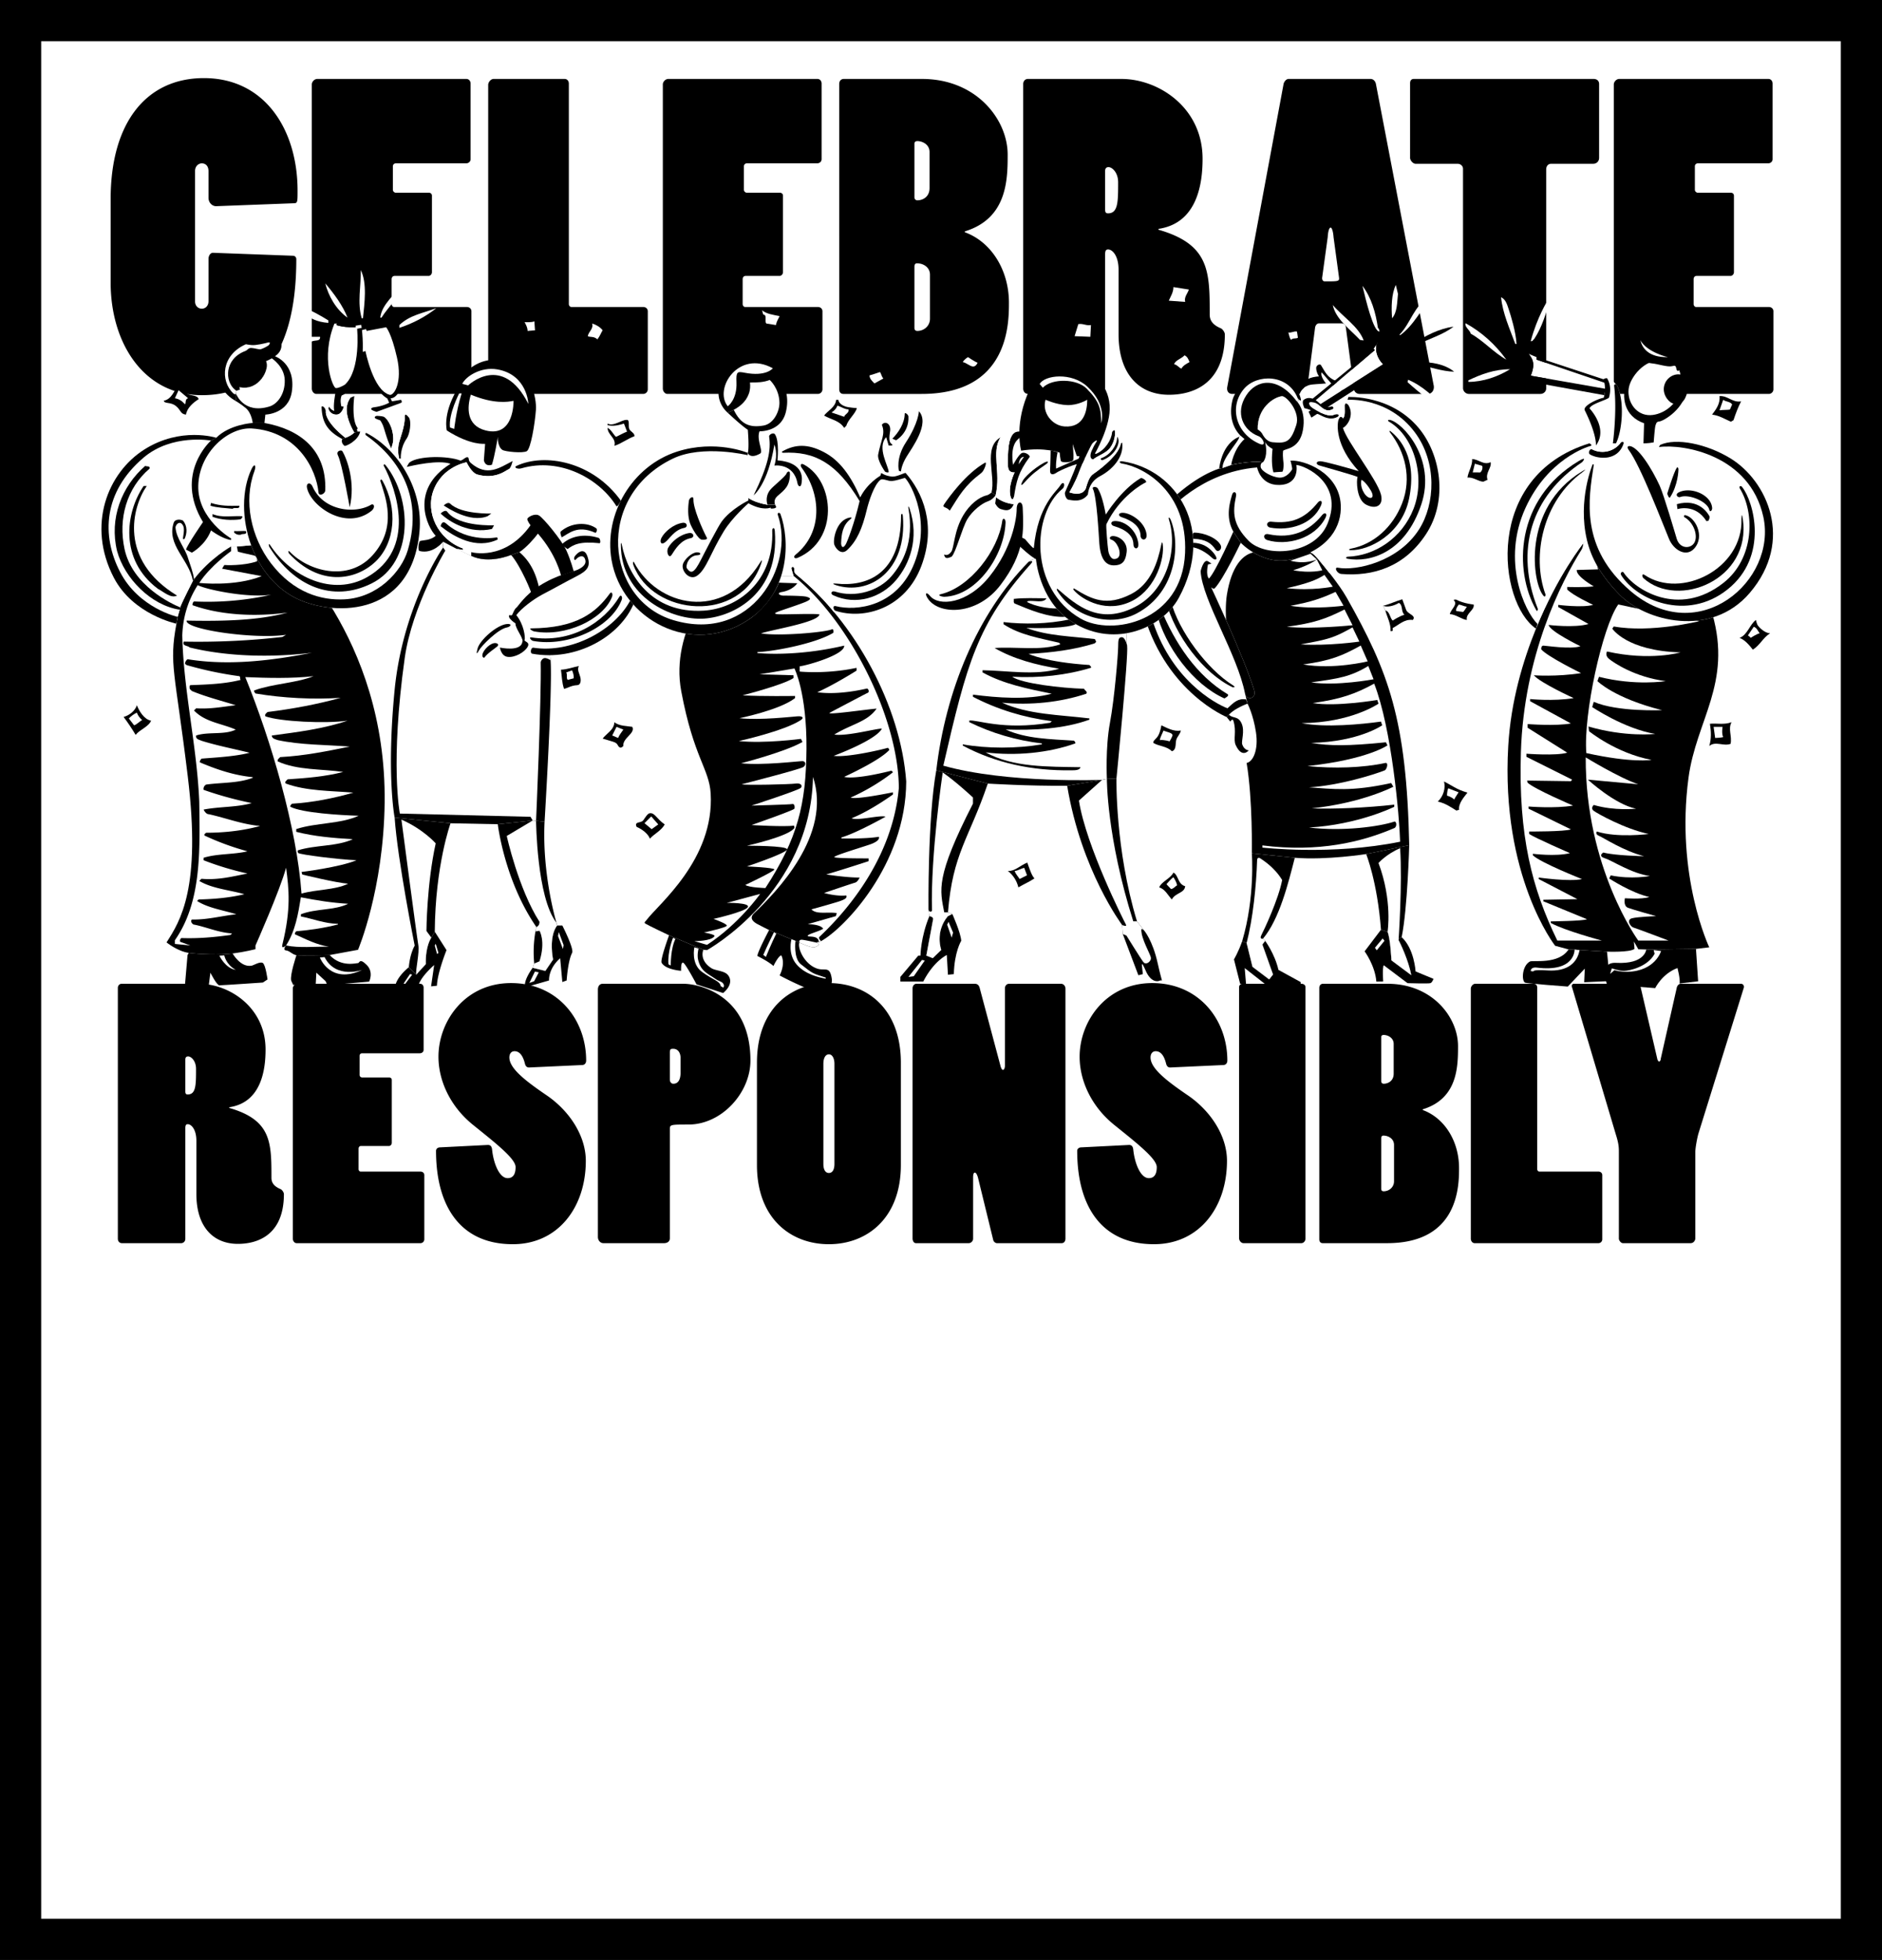 <svg xmlns="http://www.w3.org/2000/svg" width="457" height="476"><rect width="100%" height="100%" fill="#808080" stroke="none"/><path fill="#fff" d="M452 471V5H5v466h447"/><path fill="none" stroke="#000" stroke-width="10" d="M452 471V5H5v466Zm0 0"/><path d="M26.867 48.344c0-18.567 8.668-29.375 22.645-29.375 14.89 0 22.746 12.644 22.746 27.336 0 2.754 0 3.058-.918 3.058l-18.871.715c-.918 0-1.836-.816-1.836-2.043V41.61c0-1.425-.817-1.937-1.633-1.937-.816 0-1.633.715-1.633 1.836V73.23c0 1.02.715 1.735 1.633 1.735 1.02 0 1.633-.817 1.633-1.836v-10.3c0-.614.406-1.532 1.222-1.43l19.278.714c.512 0 .816.407.816.817 0 24.582-10.097 33.047-22.949 33.047-14.18 0-22.133-12.75-22.133-27.336V48.344m48.848-27.848c0-.61.613-1.324 1.324-1.324h36.211c.613 0 1.02.508 1.02 1.121v18.36c0 .613-.508 1.019-1.122 1.019H96.113a.7.7 0 0 0-.715.715v5.71c0 .41.41.715.715.715h8.059c.41 0 .715.305.715.715V66.09c0 .512-.41.918-.817.918h-8.26c-.41 0-.715.308-.715.816v6.02c0 .406.304.715.613.715h17.645c.714 0 1.12.507 1.12 1.02V94.55c0 .61-.507 1.12-1.12 1.12H76.836c-.613 0-1.121-.612-1.121-1.323V20.496m80.469 54.063c.714 0 1.12.507 1.12 1.02V94.55c0 .61-.507 1.12-1.12 1.12h-36.516c-.613 0-1.121-.612-1.121-1.323v-73.75c0-.61.613-1.426 1.324-1.426h17.238c.614 0 1.02.508 1.02 1.121v53.55c0 .407.309.716.613.716h17.442m4.769-54.062c0-.61.613-1.324 1.328-1.324h36.211c.61 0 1.02.508 1.02 1.121v18.36c0 .613-.512 1.019-1.121 1.019h-17.036a.698.698 0 0 0-.714.715v5.71c0 .41.41.715.714.715h8.06c.405 0 .714.305.714.715V66.09c0 .512-.41.918-.817.918h-8.261c-.41 0-.715.308-.715.816v6.02c0 .406.305.715.61.715h17.648c.715 0 1.12.507 1.12 1.02V94.55c0 .61-.507 1.12-1.12 1.12h-36.516c-.613 0-1.125-.612-1.125-1.323V20.496m42.832-.101c0-.715.41-1.223 1.125-1.223h18.973c13.258 0 20.804 9.894 20.804 18.36 0 6.12-.101 15.503-10.402 18.663v.207c6.426 2.344 10.711 9.18 10.711 17.137 0 5.2-.101 22.133-21.219 22.133h-18.972c-.711 0-1.02-.512-1.02-1.121zm18.262 27.539c0 .41.305.714.71.714 1.43 0 2.962-.918 2.962-2.957v-8.773c0-1.836-1.735-2.652-2.961-2.652-.406 0-.711.207-.711.613zm0 31.722c0 .41.203.715.71.715 1.634 0 3.063-1.223 3.063-2.957v-10.71c0-1.735-1.53-2.755-3.164-2.755-.406 0-.61.309-.61.817v14.89m50.282-60.484c8.977 0 19.688 6.933 19.688 19.379 0 5.508-1.02 15.605-10.711 17.035v.203c12.445 3.57 12.445 10.2 12.445 20.606 0 1.222.512 2.445 2.754 3.363.512.308.918 1.023.918 1.43 0 13.87-10.2 14.687-13.567 14.687-7.343 0-12.238-5.098-12.238-14.688V65.48c0-3.265-1.43-4.898-2.55-4.898-.614 0-.715.512-.715 1.227v32.64c0 .61-.508 1.223-1.223 1.223h-17.445c-.711 0-1.223-.512-1.223-1.324V20.395c0-.715.512-1.223 1.121-1.223zm-3.976 31.723c0 .71.203.917.714.917 2.446 0 2.446-2.859 2.446-7.55 0-2.344-1.426-3.672-2.344-3.672-.508 0-.816.308-.816.918v9.387M332.8 19.172c.716 0 1.223.61 1.329 1.324l13.973 72.934c.308 1.12-.305 2.242-1.426 2.242h-16.528c-.609 0-1.222-.406-1.324-1.02l-2.039-15.3c-.105-.512-.512-.817-1.023-.817h-5.508c-.406 0-.817.406-.918 1.02l-1.938 14.996c-.101.715-.816 1.12-1.324 1.12h-16.832c-.918 0-1.426-.714-1.222-1.734l13.667-73.542c.102-.508.614-1.223 1.223-1.223zm-8.976 38.453c-.101-1.43-.406-2.348-.715-2.348-.304 0-.609.715-.71 2.348l-1.329 9.691c-.101.508.102 1.02.614 1.02 3.261 0 3.57 0 3.468-.918l-1.328-9.793m32.864 38.047c-.715 0-1.43-.613-1.43-1.43V41c0-.715-.613-1.227-1.324-1.227H343.73c-.609 0-1.324-.816-1.324-1.425V20.19c0-.613.305-1.02.918-1.02h43.656c.715 0 1.325.407 1.325 1.224v17.953c0 .816-.61 1.425-1.426 1.425h-10.2c-.714 0-1.226.512-1.226 1.43v53.145c0 .71-.61 1.324-1.426 1.324h-17.34m35.188-75.175c0-.61.61-1.324 1.324-1.324h36.211c.613 0 1.02.508 1.02 1.121v18.36c0 .613-.508 1.019-1.121 1.019h-17.036a.7.7 0 0 0-.714.715v5.71c0 .41.41.715.714.715h8.059c.41 0 .715.305.715.715V66.09c0 .512-.41.918-.817.918h-8.261c-.41 0-.715.308-.715.816v6.02c0 .406.305.715.613.715h17.645c.715 0 1.12.507 1.12 1.02V94.55c0 .61-.507 1.12-1.12 1.12h-36.516c-.613 0-1.121-.612-1.121-1.323V20.496"/><path fill="#fff" d="m326.469 95.578-2.906-2.11-2.625-3.046c-.422.984 1.05 2.7 1.05 2.7-1.718.167-3.187.163-4.05.39-1.278.336-1.5.886-1.5.886-1.063.91-1.188 2.61-.75 2.922.437.313.902-.222.902-.222 1.52-1.11 3.133.117 4.125 1.125 1.117 1.136 2.773.367 2.86.496l3.812-2.297-.59-1.125-.328.281"/><path d="m326.469 95.578.328-.281-2.344-2.766c-2.164-.832-2.644-2.172-3.691-3.863-.164-.27-.867-.172-1.114.441-.109.274-.023 1.313.633 2.297-1.855.137-3.96.7-3.941 2.719l.098.273s.222-.55 1.5-.886c.863-.227 2.332-.223 4.05-.39 0 0-1.472-1.716-1.05-2.7l2.625 3.047 2.906 2.11"/><path fill="#fff" d="m317.25 99.11 16.59-14.087-.3-.3 1.05-1.5c-.567.37-.926 2.984 1.273 5.25L317.75 99.984s.797-1.101-.5-.875"/><path d="m342.195 205.266-10.457 2.156s-9.601 1.52-17.324.898l-10.437-1.086s.238-12.937-1.262-21.937c-1.5-9-6.242-31.98-4.785-40.906 1.093-6.7 3.773-10.059 7.132-10.344 3.02-.258 11.583-.52 13.083.105s2.035 1.754 2.57 2.395c.531.64 4.394 5.223 6.3 8.601 10.172 18.024 14.547 29.524 15.18 60.118m-40.57 23.332 1.09.425 1.422 5.774 4.05 3.062.938-1.187-2.586-7.274.676-.902s2.347 3.176 3.222 7.05l5.403 2.962v.48l-8.25.309-5.34-4.188.312 3.813h-1.425l-1.5-5.926s1.05-1.719 1.988-4.398m33.715-2.801-3.977 5.25s2.535 3.41 2.852 7.351l1.66-.039s-.238-3.375.137-3.937l5.777 4.351s5.086.153 5.55 0c.462-.156.75-1.05.75-1.05l-4.35-1.801s-.305-5.496-3.376-8.324c0 0-.984.39-.75.75.297.449 2.45 4.972 3.074 8.472l-4.812-3.586s-.25-5.312-.938-6.937l-1.597-.5"/><path d="m307.215 228.496-.676.902 2.586 7.274-.938 1.187-4.05-3.062-1.422-5.774-1.09-.425c3.188-10.696 2.352-21.364 2.352-21.364l10.437 1.086c-1.555 6.047-3.695 14.852-7.726 19.653l.527.523m33.148-.898s-.984.39-.75.75c.297.449 2.45 4.972 3.074 8.472l-4.812-3.586s-.25-5.312-.938-6.937l-1.597-.5c-.883-11.719-3.602-18.375-3.602-18.375l10.457-2.156s-.406 15.414-1.832 22.332M313.125 95.672l-1.766.539c-2.226.258-6.109 3.023-5.945 8.086 0 0 .54.27.914.77l.11 1.355 1.3 1.7s.649.585 1.274.901c0 0-.461 3.637.226 5.7 0 0 1.727-.153 2.102-.153.183 0 .305-.566.344-1.48.043-.91-.282-1.922-.122-3.543.063-.625 3.942-.195 4.817-5.07s-1.543-7.086-1.543-7.086l-1.711-1.72"/><path d="M306.328 105.066c-.375-.5-.914-.77-.914-.77-.164-5.062 3.719-7.827 5.945-8.085 0 0 2.07.05 3.387 1.05.297.387.73.352.367-.562 0 0 1.164 1.45.649-.242-.84-2.75-3.547-4.777-7.102-5.488-4.558-.91-8.754 3.52-9.394 6.246-.88 3.758.09 6.644 1.886 8.523l-.238.36s-3.984 1.113-4.875 7.722l.836-.164 2.09-.734s4.832-1.113 7.691-.645c0 0 1.11-.996.735-3.902-.23-1.805-1.063-3.309-1.063-3.309"/><path fill="#fff" d="M301.29 131.82s5.503 5.825 12.448 3.977l4.407-1.645s.074-.886 4.632 4.961c.938.375 2.961.285 2.961.285 7.575.618 15.246-1.617 20.528-9.656 5.515-8.39 3.453-19.539-1.77-25.797-6.789-8.133-17.11-7.523-17.11-7.523l-.863 1.969c-.046.57.247 2.738-.41 3.207 0 0-.613-1-1.05.222-.438 1.223-.844 6.414 4.875 12.602-3.106-.906-8.344-2.399-9.375-2.399l-7.2-.152s.543 1.895.375 2.176c-.168.281-1.293 2.043-3.074 1.95-1.781-.095-4.45-1.575-4.543-2.606-.094-1.032.535-1.114.535-1.114-2.86-.468-7.691.645-7.691.645l-2.09.734-.836.164s-5.758 1.54-12.883 8.758c0 0-4.285 4.055-5.597 11.738-1.313 7.692.328 15.356.328 15.356 5.644 18.656 19.988 24.473 19.988 24.473l.562-.547c1.407-1.575 4.5-2.7 4.5-2.7l-.601-2.394c.312 1.621 2.89 1.348 2.195-.926-2.437-7.969-10.441-24.957-10.441-24.957s.574.57.898.227c2.137-2.27 6.301-11.028 6.301-11.028"/><path d="M283.137 146.07c2.176 8.227 9.05 17.477 16.203 20.852 0 0 .988.09 0-.524-6.184-3.851-13.176-13.175-15.04-20.484-.237-.93-1.382-.672-1.163.156"/><path d="M280.77 148.535c2.105 8.574 8.98 17.7 16.542 21.086 0 0 1.395-.664.75-1.05-7.562-4.524-12.812-12.462-16.16-20.673-.363-.886-1.34-.195-1.132.637"/><path d="m302.563 169.848.375 1.05s-3.094 1.125-4.5 2.7l-.563.547s-14.344-5.817-19.988-24.473c-.45-1.485 1.43-.754 1.652 0 4.555 15.375 15.617 21.226 18.524 22.351 1.578-1.468 2.53-2.441 4.5-2.175"/><path fill="#fff" d="M339.465 71.371c-.227 2.102-.152 4.426-1.426 5.926-.226-2.7-.152-5.852.899-8.102l.527 2.176m-4.875 8.25c.297.227.375.602.375.902-1.465.024-3.3-7.605-4.125-11.101 2.172 2.851 3.223 6.523 3.75 10.2m13.125-7.501c-2.625 2.926-4.277 6.75-7.727 9.3l-.148-.148c2.773-2.851 3.45-6.976 7.2-9.152h.675m-16.578 10.574-.899-.148c-2.55-2.7-5.925-5.102-6.601-8.477 2.328 2.778 6.3 5.25 7.5 8.625"/><path d="M352.965 79.32c-2.55 2.028-5.926 2.852-8.852 4.5-.375.078-.601-.222-.898-.375 3-1.949 6.148-3.597 9.75-4.125m.148 10.953c-3-.078-6-1.203-9-1.8l.227-.528c3.223-.074 6.45.453 8.773 2.328"/><path fill="#fff" d="M350.79 99.273c-1.353.399-9-6.453-9-6.453l.147-.597c3.375 1.425 6.45 4.199 8.852 7.05"/><path d="m333.84 85.023-.3-.3-16.888 13.808.598.578 16.59-14.086m2.023 3.45L317.75 99.984l.688 1.438 17.949-11.524.191-.613-.715-.812"/><path d="M334.59 83.223c-.567.37-.926 2.984 1.273 5.25l.715.812s1.215.781 2.215-.031c1-.813.2-3.531-1.113-4.344 0 0-.809-.426-.387.434.422.86 1.332 2.129.52 2.754-.165.125-1.114-.969-1.543-1.899-.415-.886-1.133-1.851-.258-2.601 0 0-.461-1.016-1.422-.375"/><path fill="#fff" d="M305.637 105.945c-3.813-1.41-5.746-5.66-3.043-9.879 2.531-3.957 7.574-4.703 12.152 1.196.297.386.73.351.367-.563-2.363-5.965-9.922-5.887-13.008-2.3-3.73 4.335-2.043 10.898 3.743 13.39 1.863.8.836-1.457-.211-1.844"/><path fill="#fff" d="M305.414 104.297c-.164-5.063 3.719-7.828 5.945-8.086 1.196.117 4.418 3.883 3.41 7.012-1.331 4.136-2.394 4.511-5.734 4.183-1.765-.172-2.43-1.969-2.707-2.34-.375-.5-.914-.77-.914-.77"/><path d="M306.656 112.277c-2.86-.468-7.691.645-7.691.645l-2.09.734-.836.164s-5.758 1.54-12.883 8.758l.375 1.781s7.95-9.71 21.73-10.836c0 0 .774 4.352 5.368 4.258 5.105-.101 4.16-4.86 4.16-4.86 2.211.188 11.586 4.407 7.582 14.24-3.14 7.71-15.144 8.323-19.207 4.144-3.785-3.89-3.883-6.758-3.031-10.79.234-1.1-.68-1.355-.953-.355-.383 1.39-1.754 5.305.308 8.961l1.801 2.7s5.504 5.824 12.45 3.976c9.167-2.438 12.073-8.063 11.835-13.129-.37-7.957-8.988-11.004-12.21-10.797 0 0 .542 1.895.374 2.176-.168.281-1.293 2.043-3.074 1.95-1.781-.095-4.45-1.575-4.543-2.606-.094-1.032.535-1.114.535-1.114"/><path d="m299.488 129.121 1.801 2.7s-4.164 8.757-6.3 11.027c-.325.343-.9-.227-.9-.227s8.005 16.988 10.442 24.957c.696 2.274-1.883 2.547-2.195.926-1.836-9.55-10.367-22.676-10.797-29.781 0 0 .711-3.059 1.8-2.403 1.087.657.75.602.75.602l-.75.148s-.62 2.512.223 3.453c1.688-1.726 5.926-11.402 5.926-11.402"/><path fill="#fff" d="m296.875 113.656 2.09-.734s.473-3.688 3.223-6.3l-1.036-.884-.238.36c.086.949-4.226 5.246-4.039 7.558"/><path d="M337.578 105.07c3.547 4.602 5.356 10.957 2.844 17.29-2.235 5.624-6.777 9.835-12.492 10.913-.395.075-.504.325.054.34 4.329.121 12.391-3.754 14.176-12.504 2.047-10.058-2.379-14.68-4.43-16.32-.312-.25-.515-.187-.152.281"/><path d="M337.297 102.406c6.265 3.703 8.851 13.7 5.953 21.145-2.797 7.195-9.438 11.433-15.996 11.652-.399.016-.574.402-.023.5 5.394.969 13.976-1.398 17.91-13.223 3.668-11.023-4.516-19.808-7.61-20.496-.39-.086-.742.121-.234.422"/><path d="M324.875 137.875c4.406.828 14.719-1.434 19.742-9.355 3.883-6.13 4.375-16.211-1.027-23.485-6.477-8.719-16.352-7.937-16.352-7.937l.149-.676s10.32-.61 17.11 7.523c5.222 6.258 7.284 17.407 1.769 25.797-5.282 8.04-12.954 10.274-20.528 9.656-1.14-.093-1.851-1.707-.863-1.523"/><path d="M330.613 116.523s-.484 1.457.64 3.239c1.126 1.781 2.88 1.488 1.606-.657-1.273-2.148-2.246-2.582-2.246-2.582l-.676-2.101c-5.718-6.188-5.312-11.379-4.875-12.602.438-1.222 1.051-.222 1.051-.222.657-.47.364-2.637.41-3.207.059-.653.68-.399.965.101 1.324 2.336-.176 4.774-1.375 5.43.75 3 8.324 12.562 9.227 16.2.695 2.812-1.39 3.655-3.692 2.394-2.273-1.25-2.308-5.825-1.992-6.688-.75-.375-8.34-2.5-9.277-2.781-.938-.281-.848-1.024.183-1.024 1.032 0 6.27 1.493 9.375 2.399l.676 2.101m-10.605 5.524c.555-.688 1.305-.5.754.738-2.051 4.625-7.688 6.184-12.27 5.36-1.152-.208-1.039-1.579.246-1.438 4.825.527 8.055-.684 11.27-4.66"/><path d="M321.082 125.055c.559-.688 1.387-.461.758.738-2.652 5.066-9.34 6.816-14.09 5.379-1.121-.34-1.02-1.703.246-1.438 5.692 1.188 9.871-.703 13.086-4.68M290 129.36c-.586 0-.633 1.468-.148 1.492 2.96.132 4.273 1.07 5.32 2.617.582.863 1.703-.074 1.242-1.047-.816-1.715-3.976-3.063-6.414-3.063"/><path d="M289.426 131.828c-.555.016-1.5 1.024-.32 1.05 1.769.044 3.831 1.294 5.246 2.634.675.636 1.55.523.656-.793-.438-.64-2.153-2.965-5.582-2.89"/><path fill="#fff" d="m302.715 229.023 1.422 5.774 4.05 3.062.938-1.187-2.586-7.274.676-.902-.528-.523s-.96.222-.375-.903c.586-1.12 4.153-8.66 5.028-13.347-1.965-3.239-4.871-4.938-5.297-5.25-.422-.313-.766-.118-.785.433-.196 6.266-1.02 14.215-2.543 20.117m36.898-.675c.297.449 2.45 4.972 3.074 8.472l-4.812-3.586s-.25-5.312-.938-6.937c0 0 1.239-7.512-2.199-16.7 0 0 1.887-2.175 5.25-3.6.574 8.487-.375 22.35-.375 22.35m-3.863-.425.438.562-1.875 2.313-.438-.625 1.875-2.25m4.238-23.5c-.168-6.188-2.05-27.524-6.3-38.399-4.5 2.493-8.25 3.805-14.926 4.723 5.644.957 15.676-.75 15.676-.75l.3.902s-6.676 4.63-18.676 4.723c5.813 1.145 14.586.281 19.278-.375l.297.902s-5.625 3.993-17.25 4.274c4.52.75 8.87.785 18.152-.149l.375.75s-4.809 3.43-19.426 5.024c6.356.656 13.473.43 18.899-.75.863-.188.379 1.59-.149 1.8-2.61 1.032-10.968 3.657-18.375 4.126 5.793.367 10.2 1.105 19.95-1.051l.527.898s-7.52 3.938-19.8 5.25c5.022.22 13.366-.148 20.022-.898v.523s-8.792 4.371-20.699 5.028c8.23 1.011 17.149-.243 20.7-1.426.562-.188.738 1.262 0 1.574-7.97 3.395-18.282 5.926-32.024 4.2v.527s16.93 1.949 33.45-1.426m-7.727-42.676c-4.324 2.613-7.2 3.059-13.875 3.977 6.113.949 15.152-.75 15.152-.75l-1.277-3.227m-1.832-4.969c-4.5 2.493-7.317 3.676-13.993 4.594 7.375 1.3 15.676-.75 15.676-.75l-1.683-3.844m-1.992-4.406c-4.5 2.492-5.563 2.863-12.598 4.125 6.66.426 14.25-.676 14.25-.676l-1.652-3.449m-1.95-4.348c-4.676 2.336-7.351 3.282-14.023 4.2 6.16.636 15.973-.375 15.973-.375l-1.95-3.825m-2.175-4.277c-3.5 1.613-5.875 2.426-10.95 3.375 5.645.957 12.887-.012 12.887-.012l-1.938-3.363m-2.699-4.125c-1.926 1.238-3.988 2.05-9.148 3.227 6.16.699 11.172-.375 11.172-.375l-2.024-2.852m-.523-1.125-1.34-2.637s-1.398 1.262-5.71 2.637c4.272.8 7.05 0 7.05 0"/><path fill="#fff" d="M319.75 135.86s-2.656 1.312-6.406.312l4.875-1.688 1.531 1.375"/><path d="M318.125 98.531c-.336-.43-.574-1.187.984-.746 1.555.442 2.348 2.211 3.848 1.836 1.5-.375.656-.844.617-.902-.086-.13-1.742.64-2.86-.496-.991-1.008-2.605-2.235-4.124-1.125-.621.449.148 2.023.148 2.023s.715.16 1.387.426c.746.297 1.188.793 1.688.937 1 .29 2.273 1.45 4.175 1.067 1.754-.36 1.27-1.399-.191-.77-1.457.63-5.016-1.406-5.672-2.25"/><path fill="#fff" d="m327.387 96.422-.864 1.969c-.046.57.247 2.738-.41 3.207 0 0-.613-1-1.05.222l-1.075-.27c1.754-.359 1.27-1.398-.191-.769-1.457.63-5.016-1.406-5.672-2.25-.336-.43-.574-1.187.984-.746 1.555.442 2.348 2.211 3.848 1.836 1.5-.375.656-.844.617-.902l3.813-2.297m-24.449 74.476s-3.094 1.125-4.5 2.7l1.05 1.425c.852 2.618-.093 4.489.582 5.95 0 0 1.106 4.605 2.645 4.324 1.535-.281 2.922-3.145 2.265-7.457-.652-4.313-2.043-6.942-2.043-6.942"/><path d="M301.648 180.79c-.277-.821.688-3.231-.16-5.106-.847-1.871-2.066-1.13-3.05-2.086l-.563.547.863 1.101s.54-.875.75-.223c.852 2.618-.093 4.489.582 5.95 1.555 3.34 3.168 1.25 3.168 1.25s-1.097.027-1.59-1.434m-51.902-44.324c-12.527 12.738-20.121 31.394-22.39 50.617l12.507 3.223s10.067.617 19.274.523l8.476-1.426 1.168-.23 2.328-.125s2.961-30 2.586-32.25.368-6.563-.008-10.969c-.3-3.516-20.394-12.973-23.941-9.363"/><path fill="#fff" d="M249.746 136.465c3.547-3.61 23.64 5.848 23.942 9.363.375 4.406-.368 8.719.008 10.969 0 0-.438-2.043-1.29-2.043-.851 0-.87.695-.89 2.418-.02 1.723-.867 12.379-1.992 18.379-1.125 6-.743 13.62-.743 13.62l-1.168.231s-23.05.926-38.55-3.449c5.746-24.902 8.203-34.402 21.226-48.976 1.055-1.184-.543-.512-.543-.512"/><path d="M256.59 147.777c-2.328 0-5.176-.523-7.203-1.574l.226-.226c1.5-.223 3.75.601 4.5-.672-2.699 0-5.398-.153-7.949.148.074.375-.152.824.223 1.125 3.453 1.426 8.175 3.5 12.414 3.215l2.457-.2-1.746.884c-4.95 1.05-10.875 1.203-15.825.601v.524c3.977 2.625 8.778 3.375 13.5 4.5l.301.375c-4.726 1.652-10.875.527-15.976.902 4.652 2.7 10.125 4.125 15.675 5.023-5.625 1.727-12.75.45-18.597.375v.528c5.172 2.847 10.95 3.972 16.797 5.172-5.848 1.578-13.274.976-19.125.226v.524c5.925 3.078 12.3 5.027 19.125 5.925l-.375.375c-11.512 1.895-17.848-.824-19.649-.523v.375c5.477 2.7 11.399 4.426 17.625 5.176v.222c-6.148 1.051-13.273 1.051-19.199 0v.301c7.875 4.2 16.723 6.149 26.398 6 .825 0 2.028 0 2.176-.75-7.875-.148-16.351.074-23.023-3.601 7.273.902 15.222.152 21.75-2.172.148-.301-.152-.453-.3-.676-5.778-.375-11.626-.45-16.575-2.7 6.75.223 14.172-.152 20.324-2.402v-.3c-7.277-.899-14.777-.899-21.226-3.825 6.902.676 14.175-.074 20.476-2.175.375-.598-.45-.75-.527-1.2-5.547-.148-15.262-1.293-17.473-2.925 6.598.375 13.2-.375 19.125-2.172.149-.301-.226-.453-.375-.676-10.633-.676-14.777-2.7-14.777-2.7 5.55-.3 11.027-.976 16.05-2.55l.376-.375c-.149-.227-.149-.527-.375-.676-5.625-.676-11.473-.75-16.575-2.7 10.48.263 11.934-.913 11.934-.913s5.297-1.824 5.11-2.48c-.188-.657 0-1.313-.563-1.22-.563.094-6.258.126-9.13-.113"/><path fill="#fff" d="M225.48 145.617c2.833 3.774 11.891 3.809 17.485-3.562l4.472-9.54s2.954 2.794 4.125 3.262c0 0 .731 9.543 7.95 14.7 10.308 7.363 22.62 2.285 26.73-5.282 8.914-16.43-.367-31.148-13.68-33.152l-12.148-4.39-2.976 2.3s-3.79-1.437-9.473-.5c0 0-4.152.352-8.777 2.926-4.579 2.547-8.727 8.316-9.899 10.05-5.773 8.532-8.969 16.313-3.809 23.188"/><path d="m256.813 109.828-1.688-.469s-.047 3.375-.14 4.782c-.094 1.406.91 1.125 1.566.652.656-.465 4.851-2.39 6.351-2.297 1.5.094.192-1.637.192-1.637l-2.68-3.207-3.601 2.176"/><path fill="#fff" d="m263.094 110.86-2.68-3.208-3.601 2.176s-.47 2.004-.375 3.977l6.656-2.946"/><path d="M257.438 109.953s-3.79-1.437-9.473-.5c0 0-1.649-5.664 1.398-13.344 1.95-4.906 5.864-7.964 11.887-6.843 5.422 1.007 8.754 5.8 8.152 11.113-.59 5.2-4.207 10.973-4.207 10.973l-3.73-.625-1.05-3.075-.103 2.551-2.875-.25"/><path d="M264.012 97.078s-2.235 1.383-4.856 1.3c-2.625-.081-5.27-1.3-5.27-1.3l-1.011-.187s-2.344 6.375 4.125 8.156c0 0 .27 6.73.703 7.031.43.3 2.485.262 2.86-.3.375-.563-.375-6.637-.375-6.637s5.625-.188 4.593-8.25l-.77.187m-32.773 124.875-1.097.578c-3.188 3.875-1.578 8.172-1.578 8.172l-2.063 2-1.563-.625s1.543-8.3 1.653-8.851c.105-.551-.902-.75-.902-.75-2.11 5.027-2.176 9.601-2.176 9.601h-.524l-4.351 5.176v1.125h5.55c2.625-5.063 5.72-6.442 5.72-6.442l.28 4.79 1.426-.149c.14-5.437 1.801-8.101 1.801-8.101-.14-2.016-2.176-6.524-2.176-6.524m41.399 4.875.902.375s3.496 5.652 4.125 6.45c.629.8 1.914-.184 1.79-1.06-.126-.874-2.438-4.734-2.317-6.816.03-.488.676.196.676.196s2.05 2.324 3.3 7.949 1.274 3.855.524 4.23c-.75.375-2.313.2-3.438-2.425s-.91-1.172-.91-1.172l.223 2.023-1.086.274-3.79-10.024"/><path d="m231.238 221.953-1.097.578c-3.188 3.875-1.578 8.172-1.578 8.172l-2.063 2-1.563-.625s1.543-8.3 1.653-8.851c.105-.551-.902-.75-.902-.75l-.223-1.575s-.242-22.101 1.89-33.82c0 0 7.446 1.906 12.508 3.223-4.613 13.554-8.504 16.882-9.675 31.273l1.05.375m27.899-31.125 8.476-1.426 1.168-.23 2.328-.125s-.37 17.074 4.98 34.707l1.724 2.219s-.645-.684-.676-.196c-.121 2.082 2.191 5.942 2.316 6.817s-1.16 1.86-1.789 1.058c-.629-.797-4.125-6.449-4.125-6.449l-.902-.375-.149-2.176s-9.925-13.199-13.351-33.824m-9.684 18.656c.516 1.453 1.078 3.188 1.735 3.844-1.2.824-2.625 1.426-3.899 2.176-.375-1.574-1.277-3-2.55-3.977 1.726.075 2.8-1.234 4.714-2.043"/><path fill="#fff" d="m249.387 212.578-1.797.899c-.3-.524-.977-1.2-1.203-1.95.828-.074 1.5-.597 2.328-.75l.672 1.801m-20.473-24.976s-2.976 20.039-2.601 33.476c.008.348-.625.625-.848-.176l.223 1.575s1.007.199.902.75c-.11.55-1.652 8.851-1.652 8.851l1.562.625 2.063-2s-1.61-4.297 1.578-8.172l1.097-.578-1.05-.375h-.899c-1.039-5.437-2.226-8.437 6.973-26.398v-1.5s-4.125-3.864-7.348-6.078m-5.027 45.527-3.297 4.125 1.3-.16 2.673-3.817-.676-.148"/><path fill="#fff" d="m230 224.578 1.09 3.149.34-1.23-1.102-2.622-.328.703m37.613-35.176 1.168-.23s-.093 14.082 6.406 34.582h.903l1.723 2.219s-.645-.684-.676-.196c-.121 2.082 2.191 5.942 2.316 6.817s-1.16 1.86-1.789 1.058c-.629-.797-4.125-6.449-4.125-6.449l-.902-.375-.149-2.176s1.297.559.899-.148c-.395-.711-9.649-18.95-11.399-30.074l5.625-5.028m-13.726-92.324c-.938 3.129 1.593 6.274 4.613 6.492 4.781.352 5.512-3.965 5.512-6.492 0 0-2.235 1.383-4.856 1.3-2.625-.081-5.27-1.3-5.27-1.3"/><path fill="#fff" d="M253.215 94.152c2.285-2.324 8.246-2.203 10.648.22 3.196 3.222 3.524 5 3.524 8.405 0 0 1.578-4.3-3.38-8.91-3.773-3.512-10.335-2.797-11.542-.613l.75.898"/><path d="M275.223 132.184c.023 1.324 1.402 1.394 1.187-.25-.426-3.246-3.328-5.52-5.8-5.383-1.024.054-.95.972-.114 1.215 2.828.816 4.692 2.25 4.727 4.418"/><path d="M276.953 130.059c.02 1.32 1.676 1.336 1.461-.309-.41-3.137-4.117-5.313-5.93-5.21-1.023.054-.957.796-.125 1.058 2.516.793 4.559 2.293 4.594 4.46m-36.191-10.48 1.011.684c1.29-5.746-1.093-10.387 1.164-14.035-4.312 2.539-1.125 9.351-2.175 13.351"/><path d="m240.762 119.578 1.011.684s-.648 1.082-1.96 1.52c-1.313.437-3.692 2.226-4.942 4.35-1.25 2.126-2.781 8.106-3.781 9.048 0 0-1.125.597-1.5.222s-.3-.75-.3-.75.812.563 1.687-.629c.753-1.023.632-5.023 2.957-8.925 1.504-2.52 3.707-4.328 5.617-4.786.722-.175 1.21-.734 1.21-.734m5.915-14.633c-.516.176-1.602.797-1.852 4.547-.25 3.75-.078 4.617.485 4.992.562.375 1.078.22 1.078.22s-1.762 3.562-.95 6.042c.223.676.657.711.81-.246.565-3.547 1.003-5.797 3.753-9.484.285-.383-1.2-1.465-2.016-.903-.808.563-1.972 2.79-1.972 2.79s-.926-4.532 1.277-6.301c1.274-1.024 1.066-2.223-.613-1.657"/><path fill="#fff" d="m247.375 112.766 1.25-1.813s-1.063-.125-1.25 1.813"/><path d="M274.684 144.27c4.828-2.485 6.457-7.844 7.296-11.954.184-.886.282-.632.356-.136.476 3.21-1.492 10.59-7.211 13.648-6.219 3.324-12.254-.09-14.332-2.45-.242-.276-.254-.64.215-.347 4.133 2.559 7.71 4.305 13.676 1.239"/><path d="M275.648 147.387c7.645-3.93 10.414-13.996 8.227-21.121-.266-.868.152-.598.355-.133 2.395 5.57 1.7 17.555-8.136 22.812-6.535 3.496-15.344.946-19.352-5.457-.195-.308-.207-.707.215-.343 4.531 3.914 9.992 8.718 18.691 4.242"/><path d="M268.512 124.977s3.738-6.086 8.476-8.848c.367-.215 1.766.816 1.2 1.05-.563.231-6.211 3.25-9.524 10.126-.152.312.285 5.37.453 6.453.133.883.649 2.008 1.399 2.008 1.699 0 1.53-1.809.988-2.97-.445-.944-1.02-1.538-1.645-1.73-.625-.183-.414-.933.5-.879 1.606.102 3.496 1.567 3.223 3.875-.25 2.11-.898 3.243-3.164 3.243-2.414 0-3.277-2.528-3.469-5.305-.144-2.078-.629-11.512-1.566-13.262-.305-.574.887-.675 1.234-.054.442.796 1.156 2.257 1.895 6.293m-20.137-8.258c-.676 1.285-.414 1.367.406.449 1.73-1.941 2.883-2.828 5.172-4.39.856-.587.598-.95-.45-.38-2.597 1.414-4.73 3.559-5.128 4.32m-6.488 4.059-.223 1.5s.566 1.149 1.36 1.356c.792.21 2.296.902 3.14-1.203-2.57-.18-4.277-1.653-4.277-1.653"/><path fill="#fff" d="M246.246 120.5c-.152.957-.586.922-.808.246-.813-2.48.949-6.043.949-6.043s-.516.156-1.078-.219c-.563-.375-.735-1.242-.485-4.992s1.336-4.37 1.852-4.547l-3.738 1.282c-2.258 3.648.125 8.289-1.165 14.035l.114.515s1.707 1.473 4.277 1.653l.082-1.93"/><path d="M266.188 110.203c2.183-.894 3.718-3.426 3.843-5.144.024-.32.578-.766.656-.48.196.706.032 2.632-1.125 4.198-.933 1.27-3.085 1.95-3.972 2.7-.434.367-1.371-.446-.29-2.426.567-1.356 1.188-1.922 1.036-2.047-.156-.125-.719.312-1.047.648-.351.356-2.441 4.743-3.324 7.16-.887 2.418-2.3 4.766-2.3 4.766 3.046.984 3.897-.516 4.062-1.144.175-.684.726-2.602 1.617-3.22 2.855-1.98 6.344-4.987 6.808-7.425.059-.297.336-.285.336-.285.508 3.648-2.597 6.683-5.34 8.125-2.43 1.281-2.878 3.414-2.984 4.473-1.547 2.109-3.996 1.332-4.652 1.277-.653-.059-1.04-1.332-.899-1.8.14-.47 1.957-4.106 3.227-7.95 1.262-3.844 2.144-4.426 3.598-5.41 1.453-.985 1.78.14 1.593.468-.187.329.07.786-1.011 2.766 0 0-.454 1.004.168.75"/><path fill="#fff" d="m271.363 106.078-.676-1.5c.196.707.032 2.633-1.125 4.2-.933 1.269-3.085 1.949-3.972 2.699-.434.367-1.371-.446-.29-2.426.567-1.356 1.188-1.922 1.036-2.047-.156-.125-.719.312-1.047.648-.351.356-2.441 4.743-3.324 7.16-.887 2.418-2.3 4.766-2.3 4.766 3.046.984 3.897-.516 4.062-1.144.175-.684.726-2.602 1.617-3.22 2.855-1.98 6.344-4.987 6.808-7.425.059-.297.336-.285.336-.285l-1.125-1.426"/><path d="M243.379 126.508c-1.004 7.133-7.734 16.086-14.95 17.808-.988.239.333.633.88.618 7.836-.215 14.566-9.98 14.867-17.997.039-1.062-.684-1.261-.797-.43m-14.089-4.077c1.17-1.735 5.335-7.477 9.898-10.051.601-.34-.188 1.95-.864 2.46-4.101 3.098-5.351 5.462-7.699 9.177-.875-1.063-1.984-.633-1.336-1.586"/><path d="M225.824 144.71c2.098 2.599 9.035 2.063 14.485-4.753 5.347-6.691 6.566-13.816 6.57-16.344.004-1.914 1.379-2.18 1.46-.285.235 5.496.602 10.856-5.374 18.727-5.594 7.37-14.652 7.336-17.485 3.562-1.105-1.476-.582-2.05.344-.906"/><path d="M251.04 133.078c-.04.395-2.126-2.133-2.126-2.133l-1.101-.586-.375 2.157s2.953 2.793 4.125 3.261c0 0 .73 9.543 7.949 14.7 10.308 7.363 22.62 2.285 26.73-5.282 8.914-16.43-.367-31.148-13.68-33.152-.94-.14-.808.437-.093.547 5.242.824 15.937 6.707 15.297 21.707-.72 16.789-17.828 20.25-25.336 15.953-12.63-7.223-11.887-25.48-4.446-31.527.797-.645.403-2.305-.535-.805-.937 1.5-5.437 4.848-6.41 15.16m20.211-26.566c-.125 1.718-1.617 3.984-3.844 4.77-.297.105.02.577.336.46 2.836-1.05 4.176-3.777 3.82-5.058-.167-.61-.261-.817-.312-.172M94.664 78.57s4.61 7.578 3.172 13.89c-1.043 4.583-2.996 4.263-2.996 4.263l.348.75 2.175-.375s.453.554 0 .75c-.453.191-5.925 2.175-5.925 2.175s-1.145-.32-1.274-.601c-.133-.281.277-.453.473-.477 2.582-.32 3.863-1.148 3.863-1.148l-.45-1.024s-3.812-1.851-5.687-10.101l-.3-1.188.675-.238s1.883 9.668 5.887 10.613c1.063.25 3.152-2.949 1.777-9.011-1.375-6.063-2.64-7.375-2.64-7.375l-4.723.898-.164-.45 5.79-1.35"/><path fill="#fff" d="m88.063 85.484.675-.238s1.883 9.668 5.887 10.613c1.063.25 3.152-2.949 1.777-9.011-1.375-6.063-2.64-7.375-2.64-7.375l-4.723.898-.164-.45-1.844.47 1.031 5.093"/><path d="M80.816 78.305s-4.691 9.367.622 17.18c0 0-.586 2.937-.274 4.312 0 0-.777-.176-1.277-1.05l-.149.526s.387 1.422 1.95 1.422c1.37 0 1.8-1.949 1.8-1.949l-.613-.074s-.41-1.563.09-2.625c0 0 6.5-2.05 4.875-16.426l-1.125.227s.976 9.941-2.961 13.566c0 0-1.492.918-2.215.832-.727-.086-3.707-7.34-.332-15.652l-.39-.29"/><path fill="#fff" d="m87.84 79.621-1.125.227s.976 9.941-2.961 13.566c0 0-1.492.918-2.215.832-.727-.086-3.707-7.34-.332-15.652l.633-.024-.153.375c1.426.453 3.227.602 4.653.528v-.375l1.347-.207.153.73m.297-2.324h-.297c-1.125-3.676-.153-8.024-.227-11.7 1.574 3.223.899 8.024.524 11.7m-3.75-.149c-2.848-2.027-4.649-5.328-5.399-8.328 2.102 2.477 4.274 5.403 5.399 8.328m8.25 0h-.297c.375-3.3 3.597-5.55 5.398-8.328-.3 3-3.375 5.551-5.101 8.328m-12.899.672v.602c-5.738-.438-6.523-3.824-6.523-3.824 2.324.675 4.574 2.023 6.523 3.222m26.25-3c-2.625 2.102-5.773 3.75-9 4.801v-.676c2.551-2.472 5.926-2.922 9-4.125"/><path d="M86.34 79.473c-1.426.074-3.227-.075-4.653-.528l.153-.375 4.5.528v.375"/><path fill="#fff" d="M77.715 81.797c.148 1.2-1.278.75-1.953 1.125-1.649-.149-3.899.3-4.723-1.125h6.676"/><path d="M185.04 75.348c1.8.375 4.05.75 5.698.375.45 1.648-1.05 3.222-.523 5.023-1.652 0-3.527-.45-5.402-.523.226-1.051.375-2.551.527-3.825l-.3-1.05m150.823 71.773c1.574-.375 3.074-1.125 4.649-1.574l.902 2.476c.203.766 1.344 1.149 1.746 1.668.188.247.215.524-.098.88-2.023-.298-3.375 1.202-4.875 1.952-.074.223.153.598-.148.75h-.375c.074-1.875-.824-3.375-1.277-5.027l-.524-1.125M290.34 69.195l.672.227c-.75 1.648-1.797 3.3-1.575 5.398-2.324.528-4.722-.898-7.199-.898.074-.676.824-1.352 1.2-2.024l.902-2.851c2.097-.074 3.972 1.125 6 .148"/><path fill="#fff" d="M288.688 70.32c-.301.977-1.2 1.801-.899 3l-3.976-.297c.449-1.05 1.125-2.027 1.125-3.3l3.75.597M185.34 76.398c1.047.075.223 1.575.75 2.172l2.324.375c.149-.824.524-1.422.899-2.172-1.5-.3-3.223-.527-4.274-1.425l.3 1.05"/><path d="M130.664 76.773c.074 1.649-.375 3.45 1.05 4.5-1.425.375-2.925.598-4.276 1.274.449-1.727-.75-3.227-1.125-4.875 1.199-.824 2.925-.602 4.351-.899m17.774 2.7c.199.242.273.453.265.636-.265.688-.738.95-1.316 1.914-.574.961-.25 1.93-.555 2.63-.457.144-1.234.37-1.617.218-1.203-1.426-2.852-1.648-4.277-2.55.976-1.126 2.476-2.626 2.101-4.274.375 0 .973-.074.75-.524 1.426.899 2.848 1.797 4.649 1.95m118.125-1.426c-.75 1.5-.075 4.05-.524 5.55-2.402 0-3.976-.675-6.3-.152-.34-.297-.45-.535-.434-.734.054-.606 1.277-.914 1.11-1.813.448-.902.597-1.875 1.273-2.703 1.8-.148 3.074.301 4.652-.375l.223.227"/><path fill="#fff" d="m129.914 80.223-1.8.148c.011-.95-.739-2.137-.739-2.137s1.625.125 2.387-.187l.152 2.176m16.426 0c-.453.675-.602 1.328-1.277 2.199-.813-.813-1.875-.477-2.325-.774.149-1.125 1.426-1.726 1.051-3.078.824.227 1.95.828 2.55 1.653m118.575-1.278-.152 2.852-3.824-.149.902-2.925c1.125-.227 1.95.449 3.074.222"/><path d="M316.738 79.098c-.562 1.234.598 2.297.715 3.32l-.34 1.027c-1.5.227-3.148.153-4.5.903 0-1.653-.449-3.375-1.8-4.125 2.101-.153 4.05-.45 5.925-1.125"/><path fill="#fff" d="M315.164 82.023c-.45.297-1.277 0-1.652.524-.45-.524-.45-1.2-.672-1.8.75.151 1.348-.376 2.098-.224l.226 1.5"/><path d="M290.488 87.57c-.3 1.875-2.926 2.176-3.449 3.977-.527-1.426-2.55-2.625-3.375-3.45 2.086-.175 2.484-2.3 4.336-3.05 1.543 2.062 2.488 2.523 2.488 2.523m-52.05 1.051a111.032 111.032 0 0 1-3 3.074c-.973-1.797-2.926-2.023-4.348-3.074a10.895 10.895 0 0 0 3.973-2.848c.902 1.5 3.152 1.2 3.375 2.848"/><path fill="#fff" d="M288.84 87.945c-.676.375-1.578.828-1.953 1.578-.672-.226-1.047-.976-1.797-1.05.375-1.051 1.723-1.278 2.547-2.176.675.3.976.976 1.203 1.648m-53.777-1.211s1.55 1.075 2.324 1.364c-.364.757-.77.957-1.211.902-.73-.098-1.543-.914-2.387-1.055.371-.718 1.274-1.21 1.274-1.21"/><path d="M216.688 92.445v.528c-1.5.523-3.075 1.05-4.348 2.324-.606.133-.824-.059-.89-.39-.048-.239.28-.423.3-.735.035-.492-.254-1.113-.613-1.352-.524-.75-1.2-1.347-1.5-2.172 1.726 0 3.152-.527 4.351-1.652 1.649.227 1.125 2.55 2.7 3.45"/><path fill="#fff" d="M213.688 90.36c.312.413.375 1.124.824 1.562l-2.172 1.2c-.453-.45-1.203-1.126-1.203-1.95.66-.176 1.722-.54 2.55-.813"/><path d="M45.54 95.672c.898.469 2.472.3 2.698 1.273-1.351.828-2.851 2.176-3.074 3.75-1.426-.148-1.168-1.078-2.48-2.113-1.309-1.035-2.696-.434-2.922-1.262 2.027-.375 2.625-2.699 3.601-3.972 1.051.3 1.274 1.855 2.176 2.324"/><path fill="#fff" d="M45.688 96.723c-1.032.168-.282 2.043-1.032 1.199-.96-1.082-2.191-1.2-2.191-1.2l.898-1.949 2.325 1.95"/><path d="M422.79 97.473c-.74 1.406-1.353 3.062-1.853 4.574l-.625.375c-1.574-.676-2.773-1.5-4.574-1.727.899-1.199 2.024-2.625 1.801-4.5 2.023-.148 3.148 1.653 5.25 1.278m-219.226-.375c.152.898 1.039 1.41 1.8 1.648.762.238 2.7.375 2.7.375-.375 1.426-2.098 2.7-2.551 4.277l-.524.524c-1.125-1.8-3.226-2.024-4.875-3 .899-1.2 2.774-2.024 2.926-3.824h.524"/><path fill="#fff" d="m420.613 98.223-.55 1.242c-.567.125-1.672.058-2.524.183l.899-2.55c.675.523 1.652.375 2.175 1.125M206.04 99.422c.222.898-.903 1.125-1.052 1.8l-3.074-1.05s1.086-.625 1.426-1.649c.898.223 1.723.899 2.7.899"/><path d="M147.54 103.246v-.375c1.382.793 3.483-.957 4.581-.89.879-.184.39 1.453.668 2.167.274.711 1.348.973 1.274 1.797-1.723.602-3.149 1.801-4.875 2.328.527-1.875-1.649-2.625-1.649-4.351v-.676"/><path fill="#fff" d="M147.54 103.922c.823.375 1.347 1.5 2.023 2.176.902-.375 1.75-.926 2.699-1.278l-.75-1.949c-1.2.375-2.625.75-3.973.375v.676"/><path d="M361.965 112.246c.297 1.426-1.352 2.55-.75 4.277l-1.027.461c-1.215-.035-2.43-1.164-3.848-.988.148-1.348 1.273-3 1.125-4.5 1.574 0 2.773 1.574 4.5.75"/><path fill="#fff" d="M359.938 113.148c.226 1.047-.5 1.586-.5 1.586l-1.825-.011.524-2.102 1.8.527m-23.55 35.098c1.125.3 1.05 1.727 1.8 2.477 0 0 1.5-1.051 2.852-1.426-.902-.75-.289-2.313-1.351-2.875-1.125.687-2.774 1.148-3.825.7l.524 1.124"/><path d="M357.84 146.82c.297 1.352-1.953 2.102-1.652 3.75-1.274-.148-2.625-1.347-4.125-1.422.226-1.203 2.101-2.328.902-3.453.207-.078.406-.097.598-.082 1.875.996 4.277 1.207 4.277 1.207"/><path fill="#fff" d="M356.188 147.348c-.301.449-.524.898-.899 1.273l-1.652-.223c-.223-.375.226-1.125.601-1.578.676.078 1.2.453 1.95.528"/><path d="M426.914 151.996c.336.426 1.649 1.8 2.926 1.8-1.727 1.052-2.477 2.927-4.203 3.977-.825-1.05-1.95-2.402-3.223-2.851 1.95-.75 2.473-3.3 3.973-4.352 0 0 .191 1 .527 1.426"/><path fill="#fff" d="M427.29 153.797c-.735.168-2.165 1.105-2.165 1.105s-.375-.418-.688-.582l1.426-2.097c.75.222 1.051 1.125 1.426 1.574"/><path d="M140.563 161.746c-.485.934.132 1.809.355 2.723.223.926.055 1.883-.73 1.93-1.563.085-2.176.671-3.223.898-.527-1.5-.527-3.074-.75-4.649 1.574-.078 2.922-.601 4.348-.902"/><path fill="#fff" d="m139.313 164.734-1.45.387c-.449-.45 0-1.273-.375-1.8l1.426-.524c.223.523.473 1.262.399 1.937"/><path d="M36.688 175.023c-.602 1.5-2.774 2.172-3.75 3.45-.899-1.5-1.95-3.075-2.926-4.352 1.351-.375 2.777-1.426 3.226-2.848.524 1.348 1.723 3.45 3.45 3.75"/><path fill="#fff" d="M34.512 174.871c-.676.375-1.348 1.125-1.95 1.277l-1.273-1.652c.45-.523 1.273-1.125 1.95-1.426.222.676.675 1.278 1.273 1.801"/><path d="M153.54 176.523c.823 1.575-2.403 2.7-2.177 4.649-.476.508-.789.465-1.05.223-.438-.407-.235-.887-1.5-1.274l-2.473-.75c.973-1.273 2.773-2.098 2.848-3.973 1.199.973 3.074.899 4.351 1.125m266.926-1.125c-.902 1.649.148 3.375-.227 5.25-1.726.672-3.676-.75-5.176.524.528-1.8.45-3.524.153-5.399 1.797-.152 3.45.297 5.25-.375m-133.727 2.024c-.148.898-.898 1.426-1.125 2.324-.226.902.074 2.402-1.05 2.7-1.274-1.274-3.223-1.2-4.5-2.024-.075-.676.769-.899 1.277-1.95.504-1.05.672-2.324.672-2.324 1.425.672 3 1.575 4.726 1.274"/><path fill="#fff" d="M151.363 177.195c-.449.676-.976 1.278-1.273 2.028l-1.426-.602 1.05-2.098 1.65.672m267.074 1.801c-.438.176-1.95.227-1.95.227l-.375-2.7h2.176s-.289 1.649.148 2.473m-133.722-.375c-.172.563-.715 1.426-.715 1.426s-1.398-.453-2.363-.3c.078-.677.601-1.575.902-2.325.75.375 2.25.523 2.176 1.2"/><path d="M356.34 192.496c-.75.977-2.25 2.602-2.027 4.176l-.676.176c-1.422-.903-2.774-1.801-4.5-2.176 1.351-1.274 1.953-3.3 1.5-4.875 1.875.898 2.988 1.937 5.703 2.7"/><path fill="#fff" d="M354.188 192.422c-.348.57-.836 1.226-1.063 1.75-.703-.692-1.75-.938-1.75-.938s-.02-1.191.313-1.789l2.5.977"/><path d="M157.723 197.516c1.261-.246 1.683 1.328 3.691 2.707-.824 1.5-2.402 2.175-3.602 3.449-.449-1.2-1.949-2.324-3.222-2.852-.254-.5-.172-.754.058-.91.391-.27 1.188-.176 1.59-.738.403-.563.98-1.559 1.485-1.656m130.067 17.707c-.153 1.722-2.403 1.574-3.228 3.222-.898-.898-1.648-2.547-3.074-2.922.524-1.425 2.7-2.101 3.45-3.601 1.199.523 1.05 2.851 2.851 3.3"/><path fill="#fff" d="M285.84 214.996c-.527.3-.902.902-1.5.902-.43-.43-1.09-1.164-1.09-1.164s1.098-1.308 1.688-1.687c.3.45.75 1.2.902 1.95m-127.606-13.622 1.606-1.152-1.7-1.942-1.64 1.64 1.734 1.454"/><path d="m99.273 234.898 1.801 1.797 2.324-2.547c-.125-4.441 1.34-6.441 1.34-6.441l.836-1.434 2.852 4.477s-2.235 5.55-2.328 8.648l-1.422.149.75-5.176s-3 2.57-3.75 4.727l-5.778.972s-.242-2.156 3.375-5.172m36-10.125c-2.125 2.875-.972 8.262-.972 8.262l-1.875 2.762-3.078-.75s-2.364 3.129-1.797 4.726l5.773-1.652s-.25-2.812 2.7-5.398l.527 5.773 1.047-.375s.297-4.738 1.328-6.71c.512-.977-2.375-6.638-2.375-6.638h-1.278m-39.445-26.21 13.57 1.382 11.477.227 8.473-.899.824.082 2.066.211s1.961-32.218 1.461-39.218c-.383-5.34-1.62-12.086-2.387-15.754a73.738 73.738 0 0 0-.539-2.399c-.445-1.734-1.398-5.347-4.648-8.097l-2.027.672s-5.383 2.308-9.672.226l-3.54-1.715-3.288-1.734v1.426s-9.801 14.129-11.786 34.722c-1.984 20.594.016 30.867.016 30.867"/><path fill="#fff" d="M124.098 134.77s-5.383 2.308-9.672.226l-3.54-1.715-3.288-1.734v1.426l.527.75s-8.082 13.476-9.848 26.097c-3.59 25.653-1.18 37.766-1.18 37.766l31.727.785.524.902.824.082s1.312-29.836 1.129-38.484c-.008-.242.414-1.137 1.125-1.05.652.081 1.273.527 1.273.527-.383-5.34-1.62-12.086-2.387-15.754 0 0-2.039.976-2.078.191-.035-.789-2.867-7.465-5.136-10.016"/><path d="M117.8 107.77s-3.394.527-9.3-3.223c0 0-1.05-3.77 2.324-9.676l-.433-.898s3.66-7.598 11.16-6.473 8.773 9.434 8.586 12c-.258 3.57-1.278 9.508-2.211 10.07-.942.563-5.254.13-5.926-.3-1.2-.77-1.125-3.075-1.125-3.075l-3.074 1.575"/><path d="M124.7 97.348c-1.305.27-4.743.843-10.368-1.5l-1.223-.563s-4.402 9.766 4.692 12.485l-.301 3.976s.168 1.688 1.95 1.125c.69-2.121 1.425-6.676 1.425-6.676 2.926-.32 4.61-1.535 4.89-8.945l-1.066.098"/><path fill="#fff" d="M101.86 133.816c.452-.027-.255-2.304.19-2.441.673-.203 2.434-.09 3.75-1.254-1.902-1.875-6.581-11.137 3.598-17.476-2.972-1.047-9.144.418-10.648.75.105-.024.395-.864.75-1.125 0 0-1.45-.672-2.55-.899L95 108.895s-11.7 25.953 6.86 24.921"/><path d="M105.8 130.121c-1.902-1.875-6.581-11.137 3.598-17.476-2.972-1.047-9.144.418-10.648.75.105-.024.395-.864.75-1.125 2.172-1.59 9.207-1.61 12.21-.442.474.184 1.4-.98 1.864-.777.465.207.008.734.735 1.37 3.996 3.497 7.066 1.13 10.164-.448 0 0-.356 1.734-1.012 2.015-.656.282-3.133 2.485-7.535 1.266-1.465-.406-2.625-2.984-2.625-2.984s-5.875.988-8.047 6.835c-1.988 5.344 1.05 11.84 7.144 14.09v.375l-1.511-.289-3.29-1.734s-2.363 3.113-5.738 2.27c-.437-.11-.254-2.305.192-2.442.672-.203 2.433-.09 3.75-1.254"/><path fill="#fff" d="M128.11 157.113c.683-1.195-.798-1.265-.712-1.64.18-.797-.18-3.797-2.023-6.078 1.188-1.625 4.223-3.938 6.535-5.125 2.313-1.188 5.344-2.91 8.031-4.286l-.636-1.238s-.696-2.73-1.82-5.168c-1.126-2.437-5.52-7.75-6.583-8.375-1.062-.625-2.793.395-2.851.832-.067.438.773 1.535.773 1.535-6.25 8.813-14.398 6.528-14.398 6.528v.898l-3.54-1.715 1.512.29v-.376c-6.093-2.25-9.132-8.746-7.144-14.09 2.172-5.847 8.047-6.835 8.047-6.835s1.16 2.578 2.625 2.984c4.402 1.219 6.879-.984 7.535-1.266l1.914-.816c6.86-3.262 18.582-1.106 25.426 8.473 0 0 8.754 10.66 3.191 24.68-3.262 8.206-14.066 14.398-24.77 12.433l-1.113-1.645"/><path d="M92.898 103.094c-.394-.817-.597-1.024-.597-1.024s-1.145-.32-1.278-.597c-.132-.282.278-.453.473-.477 0 0 1.102.004 1.738.242.641.235 1.856 2.02 2.153 4.07.242 1.649.062 2.266-.387 3.587-1.246-2.594-1.648-4.868-2.102-5.801"/><path fill="#fff" d="M113.676 93.598s8.32-8.012 14.625 4.5c0 0-.23-7.082-7.504-8.38-4.031-.718-7.723 1.723-8.547 3.505l1.426.375m-2.176 1.949s-2.61 4.988-2.234 8.27l1.035.355s.39-4.031 1.797-8.625h-.598m13.2 1.801c-1.305.27-4.743.843-10.368-1.5-.941 3.109-1.129 7.468 3.559 8.683 7.054 1.836 6.808-7.183 6.808-7.183"/><path d="M107.75 122.77c.914.55 6.316 4.293 10.629 2.605l.922-.652s-7.266.226-9.946-2.375c-.62-.602-1.605.422-1.605.422"/><path d="M107 124.723c2.266 2.152 7.05 4.968 12.45 3.75l.523-.903s-8.547.43-11.368-3.273c-.523-.688-1.605.426-1.605.426"/><path d="M107 127.797c3.207 2.55 8.55 5.738 13.875 3.223l-.152-.524s-6.957 1.445-12.387-3.351c-1.066-.942-1.336.652-1.336.652m29.398 2.699c1.747-.914 3.77-3.066 8.102-1.125.36.164.59-.84.3-1.05-2.19-1.598-6.066-1.473-8.624.75-.297.257.222 1.425.222 1.425"/><path d="M137.824 133.348c1.41-1.063 2.977-1.938 7.727-1.426.394.043.191-1.168-.153-1.277-2.914-.922-6.289-.797-8.847 1.425-.297.258 1.273 1.278 1.273 1.278m-39.558-32.063c.171 2.016-1.29 5.586-1.465 6.656-.332 2.016.148 3.43.148 3.43h.375s-.195-2.539 1.442-4.883c.75-1.07 1.21-4.074.52-5.113-.579-.879-1.09-.875-1.02-.09m27.109 11.887c6.86-3.262 18.582-1.106 25.426 8.473 0 0-.914 1.617-1.125 1.277-4.14-6.688-13.664-11.914-23.063-9.188-1 .29-1.906-.246-1.238-.562"/><path fill="#fff" d="M96.95 111.371 95 108.895c.45-1.32.629-1.938.387-3.586-.297-2.051-1.512-3.836-2.153-4.07l.641.234 4.348-1.578s1.3.449 1.062 1.48c-.578-.879-1.09-.875-1.02-.09.172 2.016-1.288 5.586-1.464 6.656-.332 2.016.148 3.43.148 3.43"/><path d="M104.738 227.707s-1.465 2-1.34 6.441l-2.324 2.547-1.8-1.797s.175-3 1.425-5.25c0 0-4.156-20.71-4.87-31.086l13.57 1.383s-3.7 10.203-3.825 26.328l-.836 1.434"/><path fill="#fff" d="m101.074 236.695 2.324-2.547c-.125-4.441 1.34-6.441 1.34-6.441l-1.187-1.61s.058-11.34 2.25-21.277c0 0-2.953-3.398-8.328-5.773 0 0 3.754 28.61 4.093 30.406.36 1.895-.718 6.156-.492 7.242m4.5-7.047.555 2.043.344-.246-.672-2.238-.227.441m-6.011 6.918L98 238.871l.39.086 1.692-2.25-.52-.14"/><path d="m130.172 199.355-.824-.082-8.473.899s1.59 13.687 9.375 24.976c0 0-.102.383-.227 1.07a29.084 29.084 0 0 0-.3 7.778l-.375 1.05 3.078.75 1.875-2.76s-1.153-5.388.972-8.263l-.148-.675s-3.531-11.63-2.887-24.532l-2.066-.21"/><path fill="#fff" d="M134.3 233.035s-1.152-5.387.973-8.262l-.148-.675c-4.8-6.125-4.953-24.743-4.953-24.743l-.824-.082-6.297 3.75s2.824 12.848 7.949 20.848c0 0 .074.95-.75 1.277l-.227 1.07.977-.171s1.55 2.5 0 7.426l-1.277.523-.375 1.05 3.078.75 1.875-2.76m-4.411 2.921.942.188-1.125 2.156-1.172.422 1.356-2.766m5.804-9.574-.195.937 1.188 3.153.171-.934-1.164-3.156"/><path d="M136.227 139.754s-1.102-5.031-5.602-10.156c-.898 1.203-2.809 3.39-4.5 4.5l-2.027.672s-5.383 2.308-9.672.226v-.898s8.148 2.285 14.398-6.528c0 0-.84-1.097-.773-1.535.058-.437 1.789-1.457 2.851-.832 1.063.625 5.457 5.938 6.582 8.375 1.125 2.438 1.82 5.168 1.82 5.168l-3.077 1.008m16.867 5.976c-3.86 7.43-14.485 12.993-23.578 11.575-.625-.098-.852 1.351-.293 1.453 10.703 1.965 21.511-4.223 24.77-12.434.304-.773-.579-1.21-.9-.594"/><path d="M150.426 144.895c-3.805 6.308-11.754 11.41-21.453 9.902-.621-.098-.043.762.511.863 8.344 1.528 18.778-3.152 21.461-9.922.305-.773-.16-1.437-.52-.843"/><path d="M148.09 144.129c-3.356 4.656-8.106 8.406-19.117 8.48-.63.004.207.637.761.739 7.547 1.382 16.688-2.848 18.875-8.375.309-.774-.109-1.41-.52-.844"/><path d="M126.855 155.707c.047-1.008-1.746-3.047-1.746-4.36-.277-.144-1.34-.96-1.476-1.456-.254-.934.531-.145.742-.59.21-.446.61-1.453 1-1.703.387-.25 2.05-3.086 5.676-5.375 4.25-2.688 7.902-3.254 9.25-3.875 1.488-.692 2.215-1.543 1.73-2.649-.48-1.101-1.648-.48-2.16.145-.336.414-.55-.074-.418-.508.129-.434 2.215-2.879 3.152-.316.938 2.562.024 3.59-2.664 4.964-2.687 1.375-5.718 3.098-8.03 4.286-2.313 1.187-5.349 3.5-6.536 5.125 1.844 2.28 2.203 5.28 2.023 6.078l-.543.234"/><path fill="#fff" d="M126.855 155.707c.047-1.008-1.746-3.047-1.746-4.36l-2.058.208c-2.41.242-6.5 3.843-7.078 5.933-.422 1.547-.137 1.364.332.469 0 0 .195 1.54 1.343 1.715 1.153.176 3.75-2.402 3.75-2.402s.266 2.023 1.82 2.253c1.75.262 4.141-1.097 4.891-2.41l-1.254-1.406"/><path d="M127.398 155.473c-.085.375 1.395.445.711 1.64-.75 1.313-3.14 2.672-4.89 2.41-1.555-.23-1.82-2.253-1.82-2.253s5.328 1.183 5.456-1.563l.543-.234m-9.75 4.199c-.14.203-.625-.055-.5-.715.211-1.11 1.965-2.906 3.2-2.77.562.06.82.41.406.801-.414.395-2.379 1.633-3.106 2.684m5.407-7.277c1.004-.192 1.402-.98-.004-.84-2.41.242-6.5 3.843-7.078 5.933-.422 1.547-.137 1.364.332.469.554-1.055 4.586-5.156 6.75-5.562m-66.942-19.672s-5.136 2.886-9 7.949l-.265.367s-2.528 4.938-3.11 6.457l-.101.578-.5 1.746-.297 1.653c-1.84 10.011-.363 11.336 2.77 37.199 3.265 27-1.797 34.95-5.172 40.2 0 0 2.683 2.175 5.402 2.55 2.715.375 7.742.523 10.648.148 2.907-.375 5.551-1.047 5.551-1.047v-.902s6.016-13.555 7.426-18.898c.707 5.293 1.223 10.074-.902 18.699-.31 1.254.902.2.902.2s-.961 1.081 0 1.198c.957.121 1.523 1.024 2.523 1.153.996.12 8.051-.028 8.051-.028l6.899-1.273s6.214-14.621 6.464-35.781c.473-40.532-24.965-62.47-24.965-62.47h-7.449l-3.449.302h-1.426"/><path fill="#fff" d="M56.113 132.723v-1.575c-2.125-.25-4.875-2.328-4.875-2.328-1.386 3.649-4.648 5.403-4.648 5.403l-.903 1.425c.528 1.649 1.2 3.297 1.426 5.024l-.265.367s-2.528 4.938-3.11 6.457l-.101.578-.5 1.746-.297 1.653s-10.54-2.211-15.203-11.184c-6.625-12.75-1.473-25.492 7.402-31.117s17.473-2.852 17.473-2.852c3.258-3.28 8.851-3.597 8.851-3.597h2.852c8.555 1.539 15.097 6.449 14.773 16.347l-.265 2.653c1.734 1.297 3.859 1.937 5.902 2.043l.29-.57s-1.833-10.532-2.853-12.598c-.562-1.145.848-1.383 1.051-1.051l.524-1.274c.254.204 3.336-1.203 3.828-3.453l1.574.375c7.836 4.102 13.762 13.895 12.824 23.926-2.027 21.691-22.144 20.363-30.394 15.957-4.973-2.656-8.535-7.336-10.48-12.656l-3.45.3h-1.426"/><path d="M57.305 95.586s.32 2.043-.43 1.586c-6.563-4-3.816-12.563 1.79-14.625 0 0 5.347.574 8.097-1.8 1.238.862 2.863 3.862 0 5.776 0 0-.325.235-.758.504-.434.27-1.414.696-1.414.696 1.035 1.824-1.653 7.386-6.453 6.3l.152.598-.902.3-.082.665M80.04 231.945s-7.056.149-8.052.028c0 0-1.648 4.879-1.273 6.191l.473 1.04 5.476-.056.149-2.925s1.636 1.515 2.093 1.921c.461.407.457 1.153.457 1.153l10.274-.899s1.18-2.28-.602-4.058c-1.781-1.785-1.726-.414-2.097-.442-.372-.03-4.051 1.106-6.899-1.953m-23.551-.375c-2.906.375-7.933.227-10.648-.148l-.3.523-.602 6.977 5.777.226.375-2.925s1.535 3.074 2.191 3.074c.657 0 10.559-.676 10.559-.676l1.125-.75s-.469-3.512-1.125-3.98c-.656-.465-2.223.53-2.684.625-2.718.562-4.668-2.946-4.668-2.946m-12.851-83.496c-6.977-1.047-13.399-7.629-15.2-14.226-1.949-7.95 1.125-15.75 6.825-20.7.375.223 1.277-.078 1.05.672-5.55 4.727-7.648 12.153-6.074 19.5 1.93 9 11.61 13.418 13.5 14.176l-.101.578"/><path d="M35.637 118.023c-3.524 5.098-6.95 17.899 7.351 26.625-1.5.75-3.226-.902-4.652-1.652-9.426-7.07-7.86-18.555-3.45-24.973h.75m22.501 4.797c.078 1.051-1.2.227-1.649.75-1.8-.222-3.676-.222-5.398-.75l.148-.672c2.324.75 4.5.75 6.899.672m.676 2.551c.152.3-.149.527-.376.75-2.25.3-4.722.152-6.824-.598v-.675c2.325.972 4.801.375 7.2.523m.902 3.602c.375 1.05-.903.523-1.278.898-.597.074-1.124-.074-1.574-.523v-.375c.977.074 2.102-.075 2.852 0"/><path fill="#fff" d="M65.863 144.422c-5.773 1.351-12.375 1.95-18.75 1.648-.3.227-.375.528-.375.903 6.899 2.472 15.375 2.847 23.102 1.8-7.426 2.024-16.426 2.098-24.527 1.95-.391 2.18 16.484 4.57 24.152 3.449l-.902.523a179.9 179.9 0 0 1-23.926 1.125c-.45 1.125.902.903 1.426 1.426 9.152 2.25 20.027 2.477 29.699 1.277-9.524 1.875-20.172 3.223-30.223 1.575-.375.3-.601.675-.601 1.125l.375.3a88.734 88.734 0 0 0 12.824 2.7c.3.222.078.675.3.898-3.824.977-8.023 1.125-12.222 1.277-.3.223-.152.598-.152.899l.527.523c3.45 1.426 7.047 2.328 10.648 3.453-3.148.375-6.226.973-9.601.75l-.524.524c2.7 2.851 6.75 3.148 10.125 4.648-2.699 1.352-6.601.453-9.601 1.426-.223.902.828 1.05 1.277 1.277 3.824 1.2 7.8 1.95 11.7 2.922-3.524.903-7.95 1.125-11.7 1.426-.152.3-.45.45-.375.902 4.05 1.723 8.25 3.149 12.824 3.598v.152c-3.449 1.348-7.574 1.125-11.324 1.649-.45.3-.676.676-.601 1.273 3.824 1.352 7.726 2.403 11.699 3.227-3.672 1.05-7.875.824-11.7 1.574.227.45.676 1.125 1.278 1.125 4.125.902 8.098 2.477 12.45 2.852-4.052 1.125-8.552 1.648-13.126 1.648-.226.227-.527.375-.375.676a64.072 64.072 0 0 0 10.426 3.824c-3.3.824-7.277.527-10.652 1.574v.602c3.449 1.351 6.976 2.398 10.652 3.226-3.453.672-7.125 1.649-11.176 1.274l-.527.523c3.152 1.875 7.277 2.176 10.953 3.227-3.375.824-7.277 1.2-11.102 1.273l-.375.375c2.7 1.727 6.45 2.25 9.524 3.227-3.598.375-6.973 1.351-10.797 1.273-.375.375-.078.903.375 1.203 3.148.598 6 1.95 9.375 2.172l-.375.375c-3.828.528-7.727.903-11.926.75-.3.227-.375.528-.3.903l2.476.898-3.75-.375v-.898c6.523-9.301 6.074-21.825 5.922-33.676-.598-13.8-3.824-26.852-4.125-40.352.152-4.5 1.426-8.547 3.75-12.222 1.64.972 11.926 3.222 17.851 2.324"/><path fill="#fff" d="M76.137 164.223c-4.422 1.722-9.825 1.8-14.399 3.449-.148.3.149.523.301.75 6.598 1.125 14.098 1.5 20.7 1.05-5.7 1.575-11.7 2.7-17.774 3.45-.3.3-.75.523-.527 1.05 3.527 1.274 14.625 1.825 19.949 1.051-5.7 1.95-12.074 2.774-18.375 3.598 0 .824.902.902 1.426 1.125 5.55 1.2 11.851 1.125 17.476 1.574-5.55 1.125-11.027 2.25-16.875 2.551-.3.3-.75.602-.601 1.05 4.8 2.177 10.726 1.802 15.902 2.552-4.278 1.125-8.926 1.5-13.5 1.8-.3.297-.903.75-.375 1.047 4.95 1.801 10.797 1.727 16.347 2.176-4.648 1.352-9.898 2.402-14.925 2.7-.149.226-.524.452-.375.75 2.925 1.476 11.925 2.027 16.578 2.175-4.426 2.027-10.278 1.652-15.153 3.227v.675c4.352 1.125 9 1.5 13.727 1.797-3.902 1.801-9.074 1.352-13.351 2.703-.055.297-.012.497.09.63.308.394 10.034 1.62 14.16 1.769-4.126 1.726-13.348 2.851-13.348 2.851l.187.622s8.137 2.003 11.137 2.226c-3.227 1.574-7.652 1.352-11.324 2.402-1.125-15.902-7.403-37.226-13.653-52.578 5.403.227 11.25.375 16.575-.222m8.403 55.273c-3.302 1.652-7.876 1.125-11.477 2.55v.524c3 .602 5.777 1.727 9 1.801v.152c-3.223.825-6.598 1.348-10.126 1.649-.148.226-.449.375-.3.75 2.703 1.2 5.25 2.55 8.25 3-3.45-.074-7.2.375-10.422-.3 2.25-3.524 2.922-7.575 3.597-11.7 3.75.75 7.575 1.351 11.477 1.574"/><path d="M46.848 141.04c-.973-5.25-6.489-8.696-4.653-14.134.266-.785 1.47-.86 2.22-.484 1.124 1.273 1.05 3.148.374 4.5h-.375c.074-1.2.75-3.074-.527-3.899-.672-.226-1.2.524-1.274 1.047.227 2.852 2.324 4.953 3.074 7.578.528 1.649 1.2 3.297 1.426 5.024l-.265.367"/><path fill="#fff" d="M48.387 141.57s8.59.977 15.152-1.648l-9.602-1.8s.5-.95.602-.9c.098.051 4.688.223 7.875-.902 0 0 .223-1.242-.918-1.465-1.14-.218-3.734-.859-3.734-.859l-.223-1.273h-1.426v1.125s-5.09 3.625-7.726 7.722m4.875 90.528s1.445 3.074 3.976 3.449c-2.402-1.32-2.773-3.52-2.773-3.52l-1.203.07m24.414.458s2.515 6.668 10.312 2.992c0 0-6.46 2.328-9.175-3.106l-1.137.114"/><path d="M52.512 106.32s-8.598-2.773-17.473 2.852c-8.875 5.625-14.027 18.367-7.402 31.117 4.664 8.973 15.203 11.184 15.203 11.184l.297-1.653s-9.422-2.082-13.989-10.925c-4.523-8.754-4.136-19.399 5.739-27.774 6.875-5.828 16.351-4.125 16.351-4.125l1.274-.676"/><path d="m49.29 126.797 1.948 2.023s2.75 2.078 4.875 2.328v-.375s-8.218-4.757-7.968-12.882 7.386-14.207 13.011-13.832c11.2.746 15.657 9.988 16.184 15.539.098 1.039 1.617.382 1.648-.528.324-9.898-6.218-14.808-14.773-16.347h-2.852s-5.593.316-8.851 3.597l-1.274.676s-9.066 8.012-1.949 19.8m1.949 2.024-1.949-2.023s-3.75 5.426-4.125 6.676l1.426.75s3.262-1.754 4.648-5.403m41.102-12.074c1.125 3.711 4.387 11.274-1.969 18.219-5.894 6.437-15.5 3.742-20.008-.969-.55-.574-.226.375-.226.375 7.425 8.05 16.093 6.668 20.972 2.098 4.875-4.57 5.551-12.957 1.754-19.723-.351-.625-.523 0-.523 0"/><path d="M93.145 113.027c3.168 5.895 8.023 20.297-3.989 27.137-8.328 4.738-18.469.008-23.586-7.812-.437-.668-.226.375-.226.375 5.902 9.593 15.351 13.722 24.902 8.964 10.316-5.144 9.816-20.644 3.426-28.664-.445-.558-.527 0-.527 0"/><path d="M84.914 123.195s-1.832-10.53-2.851-12.597c-.563-1.145.847-1.383 1.05-1.051 1.2 1.969 3.242 7.707 1.801 13.648"/><path d="M75.914 118.203a8.897 8.897 0 0 0 2.809 3.52c1.734 1.297 3.859 1.937 5.902 2.043 2.047.105 4.008-.325 5.418-1.153.816-.48 1.168.66.121 1.485-6.227 4.89-14.73-1.203-15.621-5.657-.23-1.144.812-1.48 1.371-.238m7.949-11.883s1.285-.382 2.176-1.273l.899-.227c-.645-.64.148-.492-.223-1.047-1.426-2.136-.676-7.578-.676-7.578l-.902.375s-.39.528-.696 1.348c-1.078 2.906 1.598 7.129 1.598 7.129-.89.89-2.176 1.273-2.176 1.273s-4.761-3.578-4.761-6.336c0-1.035-1.036-1.664-1.012-1.086.129 3.524 1.254 5.727 5.023 7.723l.75-.3"/><path d="m86.938 104.82-.899.227c-.89.89-2.176 1.273-2.176 1.273l-.75.301s-.46.856.524 1.652c.254.204 3.336-1.203 3.828-3.453h-.528"/><path fill="#fff" d="M83.863 106.32s1.285-.382 2.176-1.273c0 0-2.676-4.223-1.598-7.129l-.953.828s-.43 1.95-1.8 1.95c-1.563 0-1.95-1.423-1.95-1.423l-.636.711c0 2.758 4.761 6.336 4.761 6.336"/><path d="M61.746 114.523c-2.644 7.16-.797 15.961 4.063 22.293 5.504 7.168 12.207 9.028 17.816 8.743 8.11-.41 13.863-6.754 15.383-11.895 4.117-13.93-3.172-23.082-10.121-27.941-.235-.164-.223-.723.152-.528 7.836 4.102 13.762 13.895 12.824 23.926-2.027 21.691-22.144 20.363-30.394 15.957-4.973-2.656-8.535-7.336-10.48-12.656-2.301-6.297-2.34-13.442.116-18.563.68-1.418 1.215-.89.641.664"/><path fill="#fff" d="M59.715 83.598c-5.945 2.613-6.305 8.836-3.078 11.925.453.43.738.149.926-.164.187-.312-.22-.484-.47-.683-2.55-2.008-2.655-7.504 2.47-9.43.628-.234.671-.797 1.546-.734.875.062 1.79.43 2.25.293.465-.137 1.82-.785 1.996-1.094.18-.313.383-.711-.37-.504-.75.207-2.852.684-3.813.602-.961-.082-1.457-.211-1.457-.211"/><path d="M56.875 97.172c.75.457.43-1.586.43-1.586l.082-.664.902-.3-.152-.599c4.8 1.086 7.488-4.476 6.453-6.3 0 0 .98-.426 1.414-.696.433-.27.758-.504.758-.504s5.105 1.707 4.105 8.582c-.793 5.461-6.43 5.59-6.43 5.59l-.222 2.028h-2.852s-.226-2.383-1.676-3.614c-1.25-1.062-2.812-1.937-2.812-1.937"/><path fill="#fff" d="M66.004 87.027c-.434.27-1.414.696-1.414.696 1.035 1.824-1.652 7.386-6.453 6.3l.152.598-.902.3-.082.665s1.82 5.086 8.136 3.133c1.942-.602 3.786-3.02 3.704-6.375-.082-3.36-3.141-5.317-3.141-5.317"/><path d="M172.57 192.7c.953 16.03-12.789 27.003-15.527 30.683-.332.449-.73.633-.356.914.375.281 5.778 2.851 5.778 2.851l8.336 3.516.887.082s25.218-13.95 25.726-42.074c4.703 14.164-8.996 28.027-14.305 33.125-1.386 1.336.106 2.226.746 2.594.641.367 2.907 1.48 2.907 1.48l7.343 3.031s3.083 1.489 3.833 1.114 1.234-.497.484-1.059c-.3-.227.418-.16.418-.16s.09.012.523-.227c5.465-2.96 20.606-18.43 20.692-38.773-1.305-18.188-12.367-38.719-26.766-50.324-.601-.489-.281-1.157-.488-1.586-.207-.434-.746-.125-.617.254.125.378.504 1.707.504 1.707l-18.563.636s-11.516 12.38-8.703 27.38c3.035 16.171 6.789 18.788 7.148 24.835"/><path fill="#fff" d="m192.688 139.848-3.41.125c-1.278-.051-1.126 1.457-.188 1.523.933.066 4.5.152 4.5.152s-.985 1.653-3.754 2.133c-1.36.235-.523.875.41.875 1.031.004 4.887.031 5.672.293.789.262 1.223.492.012 1.082-1.207.594-6.516 2.297-7.032 2.531-.515.235-1.226.461-.054.602 1.172.14 8.925-.223 10.144.059-.3 1.949-11.785 3.73-14.187 4.609 4.37.715 15.59-.246 17.261-1.012.329-.148.426.782.227.903-4.352 2.605-14.336 4.48-18.375 4.648v.227s9.035 1.023 21.074-1.801c.215 2.203-9.078 4.848-10.8 5.023v1.278s6.374.683 13.8-.903v.676s-5.168 3.281-9.523 5.25c5.613.77 11.941-.918 12.074-.898.34.047.637.875.148 1.05-.316.114-9.3 4.875-9.3 4.875.02.477 8.992-.863 11.476-1.05-2.277 3.254-6.113 3.73-10.273 6.3 3.129.477 10.527-1.578 11.547-1.425-1.48 2.84-11.7 6.597-11.7 6.597 3.516.461 12.47-1.715 13.125-1.949.098-.035.446.45.375.527-2.156 2.352-8.84 5.54-10.949 6.524 0 0 2.09.844 11.477-1.5l.375.375s-4.278 3.516-10.278 6.148c1.22.555 9.106-1.039 10.278-1.273v.523s-5.309 3.883-10.051 5.778c1.461.683 6.89-.844 8.25-.375 0 0-6.93 3.918-10.727 5.043l-.004.23s5.844.164 9.079-.398c0 0 .636.949-2.317 1.93-2.953.98-8.472 2.64-8.48 3-.012.355 8.324.32 8.324.32v.675s-6.246 2.051-10.277 3.223c0 0 4.96.797 8.101.75 0 0-.43 1.067-1.133 1.254-.703.188-7.492 2.496-7.492 2.496s2.887.863 5.399.602c.02.355.492.773-2.223 1.59a227.717 227.717 0 0 1-6.25 1.785c1.227 1.293 3.664.57 6.148.898l-.222.75-6.828 1.95s3.187 0 3.75 1.124c-1.387.79-3.672 1.258-3.75 1.7-.075.437 2.617-.301 2.703 1.527 0 0-.719-.067-.418.16 0 0-2.496-.57-3.531-.715-1.032-.14-.786.66-.786.66s3.082 1.489 3.832 1.114 1.235-.496.485-1.059c-.301-.227.418-.16.418-.16l.523-.227s-.734-.707-.375-1.047c3.883-3.707 17.574-17.078 19.274-36.152-.075-16.574-11.575-40.2-25.575-51.523m22.173-25.379c-.188-.281-1.872-2.739-1.618-4.078.66-3.473 1.832-5.016.895-7.22.722-1.03 2.226-.343 2.015 1.454-.082.684-.515 2.633.32 3.168l.216-1.246c1.48-1.48 3-3.781 3-6.074 0 0 0-1.707 1.125-1.989 1.125-.28 2.324 1.387 2.324 1.387 2.75 3-1.723 8.934-3.004 11.05-1.309 2.165-1.344 3.575-1.344 3.575l1.125.375c-.125-.14-2.223.988-3.305.879-1.625-.16-2.62-.879-2.62-.879l.87-.402"/><path d="M186.918 92.277a8.151 8.151 0 0 0 1.586-.847c.437-.297.879-.657 1.336-1.082-1.7-3.536-8.781-4.207-11.895-1.496-4.75 4.132-4.07 8.82-1.293 11.34 0 0 .664-.196 1.532-.653 1.761-.926 4.355-2.941 3.93-6.64 1.82.011 3.331-.047 4.804-.622m-24.453 134.871 8.336 3.516s-1.14 2.457 1.922 4.457c.875.574 2.675.617 3.66 1.328.918.668 1.804 2.535-.793 4.723l-6.453-2.102s-2.598-4.937-3.223-5.25c-.625-.312-.527 1.953-.527 1.953s-3.785-.265-4.723-1.953c-.398-.715 1.8-6.672 1.8-6.672m24.298-1.277s-2.848 5.363-2.848 6.3c0 0 2.774 1.376 3.899 2.438 0 0 1.125-2.375 1.875-2.586.07-.023 1.125 1.875-.375 4.875 0 0 6.136 3.336 10.949 4.649 0 0 2.027-1.828 1.71-3.89-.472-3.141-1.667-1.805-3.507-2.41-3.09-1.013-4.86-4.907-4.36-6.345l-7.343-3.03"/><path fill="#fff" d="M193.29 139.473s5.632 4.48 9.21 9.199l.313-.352c7.062 2.305 17.074-.593 20.925-10.894 3.762-10.067.2-17.942-3.824-22.555-.125-.14-2.223.988-3.305.879-1.625-.16-2.62-.879-2.62-.879l-.227.676s-3.188 1.812-4.875 5.25c-2.325-5.313-5.012-9.031-8.887-11.031-3.875-2-6.875-1.907-10-.157l-5.41.54c-2.5 1.433-3-.153-3-.153s-7.777-3.324-17.18-.316c-10.844 3.468-17.847 15.117-15.906 26.336 2.484 14.351 19.34 23.656 33.184 14.53 0 0 5.75-3.452 8.027-10.585l2.973-.113s-.38-1.328-.504-1.707c-.13-.38.41-.688.617-.254.207.43-.113 1.097.488 1.586m-29.851 88.261s-1.375 3.336-1.125 6.461l.562.29s-.059-4.063 1.129-6.438l-.567-.313m24.497-1.312s-1.493 2.945-2.59 5.488l.636.488s1.333-3.289 2.52-5.664l-.566-.312m-19.321 3.648s-.894 3.977 1.856 5.977c2.75 2 4.344 2.187 4.531 3.437l.625.375s.398-.449-.035-1.011c-.442-.563-.903-.426-1.965-1.176-1.8-1.27-3.422-1.715-4.113-4.602-.285-1.199.113-2.71.113-2.71l-1.012-.29m23.575-1.96s-1.004 3.527 1.253 6.128c2.098 2.422 5.371 3.121 6.996 3.434.157-.012.055-.192.051-.25-3.254-1.106-2.863-.75-6-3.227-1.886-1.488-1.32-5.699-1.32-5.699l-.98-.387m-7.598-11.011s-5.121 7.312-12.902 12.375l-3.075-.903s4.125.02 4.875-1.199c.274-.445-2.55-.898-2.55-.898s5.437-1.184 5.55-1.653c.114-.468-3.226-1.648-3.226-1.648s7.668-1.727 8.328-2.852c.656-1.125-5.102-1.047-5.102-1.047l8.102-2.175m1.273-1.426s-3.937-.094-4.875-.75c0 0 6.957-3.281 7.051-3.75.094-.469-6.676-.75-6.676-.75s9.563-3.188 9.75-4.125c.188-.938-9.75-.899-9.75-.899s10.34-2.289 11.551-4.351c-.012-.059-.05-.555-.148-.535-2.235.347-10.278-.14-10.278-.14s10.309-3.595 10.426-3.974c.117-.382.027-1.27-.527-1.125-.551.141-9.899.375-9.899.375s11.563-3.757 11.992-4.324c.434-.562-.011-1.203-1.316-1.02-1.312.184-11.95.45-13.074.169 0 0 14.25-3.641 15-4.2.75-.566.52-1.414-.227-1.425-.746-.016-9.77 1.086-14.925.523 0 0 10.707-2.738 14.925-5.176l-.375-.75s-8.886 1.184-15.074.528c0 0 10.77-2.375 14.93-5.016 1.047-.66.5-1.055-.617-.996-1.118.062-9.196 1.023-14.164.46 0 0 9.75-1.968 13.5-4.874v-.524s-8.25.13-12.75-.152c0 0 9.847-2.5 12.375-4.2v-.675l-8.25-.223 8.476-1.425s3.012 5.886 2.922 19.48c-.094 13.594-2.172 21.844-9.973 33.844"/><path d="M218.8 125.293c-.05 14.254-8.394 17.254-15.816 16.437-.855-.093-.847.114.008.387 8.07 2.586 17.352-3.414 16.243-16.828-.055-.648-.43-.68-.434.004"/><path d="M220.602 123.512c1.43 8.16-1.442 13.273-4.102 16.398-3.035 3.567-8.719 5.356-13.773 3.754-.825-.258-1.2.535-.387.91 5.535 2.567 11.687.574 15.297-3.742 3.16-3.777 5.68-9.992 3.234-17.324-.207-.621-.39-.676-.27.004m-1.811-9.016s.034-1.41 1.343-3.574c1.281-2.117 5.754-8.05 3.004-11.05 0 0-.078 2.847-3.14 7.534-2.563 3.926-1.712 6.95-1.712 6.95l.504.14m-1.199-7.574s3.21-1.774 3-5.774c-.027-.476-.902-1.101-.902-.675 0 2.293-1.52 4.593-3 6.074l.902.375m-1.8 1.273-.602-2.023c-2.344 2.578.656 7.172.601 8.476-.008.153-.742.102-.93-.18-.187-.28-1.87-2.738-1.617-4.077.66-3.473 1.832-5.016.895-7.22.722-1.03 2.226-.343 2.015 1.454-.082.684-.515 2.633.32 3.168.825.535-.683.402-.683.402m-20.512 4.665c7.442 4.093 8.473 18.343-1.601 22.624-.766.325-1.133-.254-.508-.757 6.703-5.418 6.27-14.68 1.484-21.149-.351-.48-.343-1.254.625-.719m-13.539 8.688v-.602s1.305 1.063 4.649 1.653l1.808-.07s.395.609.22.745c-.446.344-1.278.223-1.278.223v-.223s-1.836.918-5.399-1.05c0 0-3.883 3.39-5.965 6.78-3.277 5.352-4.226 9.231-6.496 10.817-1.859 1.301-3.894-1.207-3.46-2.75.359-1.285 2.199-2.855 3.347-2.93 1.07-.07 1.254.665.184.7-2.16.066-2.95 2.637-2.536 3.207 1.004 1.39 1.735 1.172 3.415-2.133.847-1.672 4.09-7.965 4.988-9.203 2.238-3.102 6.523-5.164 6.523-5.164"/><path d="M171.688 130.695c.109.215-.383.47-1.274.375-.89-.093-2.473-2.96-2.848-3.992-.605-1.668-.52-3.91-.27-5.527.095-.61 1.138-1.32 1.095-.238-.078 2.062 2.03 6.957 3.297 9.382m-10.192 1.012c1.094-.82 2.242-3.039 4.664-3.5.98-.187.727-1.43-.465-1.227-2.257.38-4.273 2.16-5.043 3.579-.539.992-.172 1.91.844 1.148m1.598 3.035c.969-1.512 2.238-3.59 4.656-4.05.984-.188.73-1.43-.46-1.227-2.259.379-4.274 2.16-5.044 3.578-.539.988.16 2.766.848 1.7"/><path fill="#fff" d="M187.664 89.445c-8.289-4.586-14.414 4.914-10.95 9.227 0 0 2.31-1.582 2.122-5.832-.117-2.617.215-2.66 1.96-2.32 5.267 1.027 6.868-1.075 6.868-1.075"/><path d="M188.504 91.43a8.151 8.151 0 0 1-1.586.847c-1.473.575-2.984.633-4.805.621.426 3.7-2.168 5.715-3.93 6.641-.867.457-1.53.652-1.53.652s3.437 3.243 4.937 4.18c0 0 .375 4.313 0 5.625 0 0 .5 1.586 3 .152.836-.484-.969-3.421-.152-5.402 0 0 5.222.203 6.394-4.703 1.418-5.934-2.328-8.613-2.328-8.613"/><path fill="#fff" d="M186.918 92.277c-1.473.575-2.984.633-4.805.621.426 3.7-2.168 5.715-3.93 6.641 1.618 3.375 3.72 4.438 7.255 3.805 2.44-.434 3.882-3.453 3.832-5.621-.082-3.426-2.352-5.446-2.352-5.446"/><path d="M153.988 136.621c5.512 10.52 21.45 14.738 30.582-.004.293-.469.672-.965.309.121-5.035 14.996-26.504 12.84-31.086.461-.203-.543-.043-1.031.195-.578"/><path d="M150.988 132.273c1.438 7.305 7.2 16.829 19.907 16.032 8.144-.508 17.105-6.977 16.625-19.461-.02-.551.539-1.024.625.12 1.167 15.231-10.083 20.778-17.11 21.266-7.86.543-20.254-5.246-20.273-17.957 0-.582.129-.503.226 0"/><path d="m181.59 109.996-.027.55s-10.946-2.655-18.196.845c-19.058 9.199-16.347 34.3.153 39.222 19.043 5.684 29.543-13.316 25.382-25.476-.25-.735.454-.735.625-.266 2.25 6.172 2.457 18.89-7.84 25.676-13.843 9.125-30.699-.18-33.183-14.531-1.941-11.22 5.062-22.868 15.906-26.336 9.403-3.008 17.18.316 17.18.316m8.523-.031c7.762-.418 13.075 2.52 18.625 11.73-1.3 5.54-3.004 9.903-3.39 10.54-.75 1.234-1.13.343-1.102-.391.082-2.031.34-4.281 2.254-5.75.375-.285.383-.48-.082-.406-3.418.546-4.2 5.542-3.828 6.585.348.993 1.71 2.63 3.117 1.317 2.383-2.227 3.66-5.192 4.758-9.742.492-2.04 1.781-6.121 3.332-7.317.547-.422 1.824.371 2.812.29.993-.083 2.223-.52 3.079-.75.417-.11 6.847 9.202 2.359 20.663-4.188 10.692-14.16 11.723-19.125 10.47-.86-.22-.5.991-.11 1.116 7.063 2.305 17.075-.593 20.926-10.894 3.762-10.067.2-17.942-3.824-22.555-.125-.14-2.223.988-3.305.879-1.625-.16-2.62-.879-2.62-.879l-.227.676s-3.188 1.812-4.875 5.25c-2.324-5.313-5.012-9.031-8.887-11.031-3.875-2-6.875-1.907-10-.157-.379.211.113.356.113.356"/><path fill="#fff" d="M191.82 115.168c-.07 2.91-1.203 3.715-3.05 5.32-1.063.922-.575 2.04-.575 2.04l-1.808.07c-3.344-.59-4.649-1.653-4.649-1.653l1.274-.672c3.578-7.34 4.238-10.976 3.75-14.25-.07-.476 1.054-1.097 1.425-.539 1.125 1.688.602 6.313.602 6.313 6.75.562 5.973 4.71 5.852 5.543-.18 1.23-.844.812-1-.008 0 0-.32-1.133-1.82-2.164"/><path d="m186.387 122.598 1.808-.07s-.488-1.118.575-2.04c1.847-1.605 2.98-2.41 3.05-5.32.024-1.055-.66-.645-.836-.164-.285.781-3.261 3.043-4.004 4.02-1.363 1.796-.593 3.574-.593 3.574"/><path d="M183.012 120.273s3.465-2.613 5.027-12.3c0 0 .938 2.097 0 5.097 0 0 4.664-.675 5.602 4.262.156.82.82 1.238 1 .008.12-.832.898-4.98-5.852-5.543 0 0 .524-4.625-.601-6.312-.372-.559-1.497.062-1.426.539.488 3.273-.172 6.91-3.75 14.25"/><path fill="#fff" d="m390.078 93.11-16.95-5.762v-.602l-1.921-.8c.82 1.09 1.746 2.226.496 5.3l18.188 3.184s.125-.633.187-1.32"/><path d="m411.828 230.445 3.227-.375s-8.227-17.273-5.04-41.18c1.868-13.984 10.583-22.867 5.813-39.718l-3.25-12.063-26.437-6.75-1.688 1.614s-6.223 7.703-11.476 20.699c-3.149 7.797-6.102 17.601-6.735 28.5-1.84 31.64 11.387 48.523 11.387 48.523l3.262.883 9.336.543s5.625.227 6.675-.676l-.148-1.797 1.074 1.899 1.926.05 12.074-.152"/><path fill="#fff" d="M385.203 182.898c-.75-9.351 3.875-30.601 7.75-36.101 0 0 16.875 3.7 19.625 4.074 0 0-11.7 2.902-20.7 1.277l-.374.524s3.45 5.398 16.574 5.773c0 0-7.351 2.153-17.851-.222 0 0-.594.949.503 1.816 1.098.871 6.122 4.383 13.747 5.383 0 0-7.325 1.2-16.2-1.05l-.375 1.05s4.051 4.125 15.676 7.05c0 0-10.824.473-16.574-2.027l-.375 1.278s7.8 5.273 15.3 6.523c0 0-7.202.824-16.202-1.8l.132 1.136s6.543 5.34 15.168 6.965c0 0-4.574.824-15.824-1.649"/><path fill="#fff" d="M378.152 228.422h10.801s-9-2.399-12.375-4.274v-.375s7.965-.09 8.774-.527l-10.575-4.348v-.375l8.25-.152-9.375-4.875v-.375s7.5 1.063 10.5.375c0 0-10.05-3.96-11.925-5.773v-.375s5.566.722 9-.153c0 0-8.274-3.586-9.899-4.648v-.602s8.688.04 10.125-.523l-10.273-5.024v-.527s6.422.527 10.797-.223c0 0-9.301-3.972-11.024-5.55l-.148-.528 10.648.153.3-.375-11.1-5.551v-.75s7.23.562 9.917-.25l-9.617-6.05v-.9s6.875.536 10.5-.152l-9.898-5.398v-.524s5.636.586 10.574-.226c0 0-8.05-3.676-9.676-5.55 0 0 5.477.413 11.477-.524 0 0-8.239-4.028-9.676-5.778 0 0-.082-.902.523-.898.61.004 6.688.96 9 .148 0 0-7.472-3.613-7.722-5.172 0 0 6.297.774 9.672-.226l-7.348-4.125v-.524s5.848.75 8.473 0c0 0-4.985-2.316-6.297-3.75v-.601s4.199.16 6.449-.149c0 0-4.313-2.414-4.125-3.976l5.176-.149-1.914-7.914-1.688 1.614s-.008.867-.45 1.574c-4.905 7.812-13.98 25.664-14.69 49.187-.618 20.301 2.714 33.102 8.84 45.688"/><path fill="#fff" d="M385.352 131.14c1.058 4.458 3.316 8.54 7.851 13.223 6.367 6.578 22.281 10.653 31.695-.379 10.872-12.746 4.18-27.218-4.68-32.652-5.792-3.555-13.23-5.008-17.097-3.273-1.726.773-3.336 1.539-4.98.55-1.875-1.125-12.188-.937-12.188-.937-25.898 7.973-22.137 38.785-12.976 45 5.253-12.996 11.476-20.7 11.476-20.7l.899-.831"/><path d="m390.227 231.121.695 7.145-6.242.28.148-3.3-4.125 4.352s-10.066-.735-10.406-.957c-.875-.575-.664-4.141 1.207-5.125.715-.375 6.95.812 9.387-2.938l9.336.543"/><path d="m390.227 239.07 11.703.903s1.648-3.47 5.398-4.875c0 0 .715 2.625.524 3.75l4.5-.528-.524-7.875-12.074.153s-.3 3.617-7.332 3.242c-4.328-.23-2.195 5.23-2.195 5.23"/><path fill="#fff" d="M366.453 75.422c.418 1.226 1.649 5.25 1.8 8.101h-.3c-1.351-3.675-3.074-7.425-3.45-11.328 1.2.528 1.536 2 1.95 3.227m9.899-2.477c-.899 3-1.875 6.453-3.75 9.301-.297.227-.45.75-.899.602 1.563-5.864 4.125-9.903 4.125-9.903h.524m-10.575 14.403c-3.074-1.727-5.625-4.653-8.625-6.301-.222-.899-1.574-1.649-1.273-2.55 3.824 2.1 7.2 5.1 9.898 8.85m17.625-6.902c-2.398 1.426-4.722 3.227-7.199 4.5-.445-.386-.473-.261.375-1.047 2.024-1.875 4.2-3.453 6.824-3.976v.523m-16.722 9.227c-2.926 1.8-6.528 3.074-10.125 3.074v-.375c3.148-1.5 6.375-2.7 10.125-2.7m0 6.075c-.977 3.375-2.25 7.277-5.028 9.902-.222.075-.3-.078-.375-.152 2.403-2.773 2.25-7.348 5.403-9.75m6.824 12.301c-1.352-3.524-1.727-7.426-2.324-11.176l.148-.375c2.125 2.8 1.809 9.973 2.176 11.55"/><path d="m373.129 86.746 17.012 5.621-.063.742-16.95-5.761v-.602m-1.425 4.5 18.188 3.184-.336 1.543-17.852-3.227-.375-.898.375-.602m-.375.602c-1.875 2.386-3.328-.586-3.055-1.125.278-.536.657-.434.72-.118.062.31.597 1.258.804 1.235.754-.082 1.027-1.54 1.066-2.871.04-1.485-.66-2.172-.96-2.223-.489-.082-.887.613-.9.602-.01-.016-.515-.141-.065-.692.257-.32 1.453-1.797 2.269-.71.82 1.09 1.746 2.226.496 5.3l-.375.602m27.899 10.949-.149 4.875s1.04.023 2.477-.227c0 0 .273-3.687.433-4.09.164-.402.168-.94.899-.988 1.066-.07 6.504-3.258 6.691-8.258.188-5-3.75-7-5.812-7.187-2.293-.207-7.313 1.765-8.688 5.437-1.535 4.114-.687 8.75 4.149 10.438"/><path fill="#fff" d="M395.469 94.531c-.328 3.203 1.91 6.387 5.281 6.293 3.078-.086 6.813-2.66 7.203-6.465.422-4.109.348-5.87-4.562-6.687-3.832-.64-7.625 3.906-7.922 6.86"/><path d="M386.61 109.133a5.525 5.525 0 0 0 6.921-1.582c.18-.235.946-.465.672.308-1.535 4.344-6.473 3.512-8.101 2.512-.606-.375-.016-1.504.507-1.238m21.395 11.582c2.074-.793 6.55 1.05 7.055 3.07.187.75.722.153.695-.379-.176-3.234-5.16-5.293-8.066-3.844-1.125.563-.223 1.36.316 1.153"/><path d="m407.18 122.445.148 1.203s4.3-1.453 7.05 2.922l.454-.082s.473-.754.223-1.191c-.25-.438-2.403-4.387-7.875-2.852m-1.653-1.648c1.926-2.938 2.063-6.567 2.04-6.89-.024-.329-.227-.536-.387-.31-.727 1.012-2.328 6.301-2.328 6.301s.414 1.301.675.899"/><path d="M395.477 109.246c2.851 3.77 8.226 17.836 9.816 21.664 1.09 2.621 4.098 4.512 6.09 2.328 2.758-3.023.195-7.754-2.227-8.136-.199-.032-.394.363-.062.55 2.515 1.414 3.672 5.582 1.683 6.844-1.246.793-3.03.305-3.632-1.672-.313-1.035-3.122-10.644-4.13-12.86-1.78-3.917-5.413-9.921-7.538-9.616-.13.015-.477.27 0 .898"/><path d="M422.875 126.145c.293 12.035-14.652 19.464-23.516 13.496-.718-.485-.668.43-.27.789 8.427 7.554 26.259.336 24.114-14.387-.312-2.152-.328.102-.328.102"/><path d="M422.477 118.621c3.628 5.906 3.601 16.988-3.989 22.945-10.968 8.614-21.66 1.45-24.199-2.476-.351-.547-.926.094-.648.55 3.656 6 15.902 11.442 25.859 3.508 10.047-8.007 6.39-21.32 3.504-24.902-.344-.426-.817-.101-.527.375"/><path d="M402.828 108.57c5.906-.804 22.031 1.914 25.348 16.907 3.441 15.562-15.785 32.07-32.192 18.101-12.37-10.535-10.277-22.316-8.96-30.746l-.266-.094s-3.723 8.633-1.406 18.403c1.058 4.457 3.316 8.539 7.851 13.222 6.367 6.578 22.281 10.653 31.695-.379 10.872-12.746 4.18-27.218-4.68-32.652-5.792-3.555-13.253-5.059-17.097-3.273l-.293.511m-27.535 35.813c-3.441-9.395-.617-22.781 9.012-29.735 0 0 1.504-1.156-.153-.152-14.699 8.926-12.074 27.3-9.32 30.227.461.492.461-.34.461-.34"/><path d="M373.434 147.879c-5.668-14.238-1.645-27.371 10.75-35.64 0 0 1.488-1.657-.86-.25-15.465 9.277-15.746 26.62-10.297 36.175.332.586.407-.285.407-.285"/><path d="M385.953 107.672c-25.898 7.973-22.137 38.785-12.976 45l.375-1.125c-3.149-3.094-8.793-15.344-2.922-28.2 5.398-11.831 14.972-14.835 15.722-15.023.75-.187-.199-.652-.199-.652"/><path fill="#fff" d="M382.352 230.598s.226 5.605-9.243 4.39c-.652-.086-1.406.11-1.406.86l.656.074s-.277-.488 3.375-.242c5.063.336 7.313-2.008 7.82-4.934l-1.202-.148m19.203.148 1.797.227s-1.368 4.855-8.118 5.043c-1.851.05-3.207-.395-3.207-.395l-1.05.902.414-1.351s1.754.64 2.992.621c1.238-.02 5.707-.961 7.394-4.145l-.222-.902m3.597-2.324h-7.347s-12.852-17.625-12.75-44.477c0 0 8 4.903 12.75 6.528l-12.227-1.125s6.574 6.05 11.7 7.05c0 0-5.15.598-10.274-.902 0 0-.875.774 0 1.426.875.652 7.473 4.375 13.348 5.625 0 0-7.63.992-12.598-.602 0 0-.543.614.582 1.082 1.125.47 5.832 3.606 10.89 4.918 0 0-7.18-.148-9.898-.898 0 0-1.418.824.363 1.387 1.782.562 6.555 3.75 10.961 4.312 0 0-4.46.883-9.523-.148l-.375.75s5.437 3.562 9.75 4.5c-1.895.636-5.926.3-5.926.3s-.476 1.852.742 2.32c1.22.47 6.832 2.028 6.832 2.028s-4.472.152-5.879.527c-1.402.375-.37 2.036.372 2.247.742.21 8.507 3.152 8.507 3.152"/><path d="M401.188 88.262c-1.13-.106-1.586-.39-1.586-.39s-5.586-3.497-2.282-7.74c.664-.855.946-.757 1.184.263.48 2.058 4.125 2.894 5.871 3.468 3.871 1.27 4.125 4.778 3.477 5.88-.258.44-.66.515-.79-.216-.132-.742-.28-.797-1.039-.601-1.086.277-3.382-.531-4.836-.664"/><path fill="#fff" d="M405.004 86.746s-5.082-1.172-6.676-4.125c.422 1.848 1.914 4.2 6.676 4.125"/><path d="M406.055 97.922c1.406.547 2.023.27 2.832-.73.816-1 1.601-4.38.601-5.442-1.496-1.59-4.226-.781-5.156 1.29-1.062 2.374.758 4.507 1.723 4.882"/><path fill="#fff" d="M386.61 109.133a5.525 5.525 0 0 0 6.921-1.582l-1.129.12c1.418-2.757 2.196-9.85.332-13.886 0 0-1.23-1.828-2.507-1.937.273.472 1.257 2.09.46 4.761-1.03.703-4.335 1.496-4.71 2.575 0 0 4.671 4.851 1.55 9.011l-.918.938"/><path d="M392.402 107.672h-.75s1.051-7.781.309-13.875c-.063-.524.43-.758.773-.012 1.864 4.035 1.086 11.13-.332 13.887m-4.875.523s.301-2.492-2.699-8.539c-.578-1.164 3.52-2.941 4.594-3.047 0 0 .75-2.449-.094-4.46 0 0 .293-.301.899-.301.273.472 1.257 2.09.46 4.761-1.03.703-4.335 1.496-4.71 2.575 0 0 4.671 4.851 1.55 9.011M48.273 238.922c7.395 0 16.211 5.71 16.211 15.96 0 4.536-.84 12.852-8.816 14.028v.168c10.246 2.942 10.246 8.399 10.246 16.969 0 1.008.422 2.015 2.27 2.77.418.253.754.84.754 1.175 0 11.426-8.399 12.098-11.172 12.098-6.047 0-10.078-4.2-10.078-12.098V277.06c0-2.688-1.176-4.032-2.102-4.032-.504 0-.586.418-.586 1.008v26.88c0 .503-.422 1.007-1.008 1.007H29.625c-.586 0-1.008-.422-1.008-1.094V239.93c0-.586.422-1.008.926-1.008zM45 265.047c0 .586.168.754.586.754 2.016 0 2.016-2.352 2.016-6.215 0-1.934-1.176-3.024-1.93-3.024-.422 0-.672.25-.672.754v7.73m26.11-25.03c0-.504.503-1.094 1.093-1.094h29.82c.504 0 .84.422.84.926v15.117c0 .504-.422.84-.926.84H87.91a.577.577 0 0 0-.59.59v4.703c0 .336.34.59.59.59h6.637a.57.57 0 0 1 .586.585v15.29c0 .417-.336.753-.672.753h-6.8c-.34 0-.59.254-.59.672v4.957c0 .336.25.59.503.59h14.531c.59 0 .926.418.926.84v15.621a.935.935 0 0 1-.926.926h-30.07c-.504 0-.926-.504-.926-1.094v-60.812m57.368 19.234c-.504 0-.84-.254-1.008-.926-.504-2.015-1.344-3.023-2.524-3.023-.84 0-1.257.672-1.257 1.512 0 2.687 3.949 5.714 8.988 9.156 5.46 3.695 9.574 9.746 9.574 15.96 0 11.255-6.719 20.243-17.723 20.243-12.765 0-18.648-9.238-18.648-22.68 0-.418.336-.84 1.008-.84l11.593-.586c.586 0 .922.336 1.008 1.09.336 3.364 1.762 6.973 3.778 6.973 1.175 0 1.933-.754 1.933-2.688 0-2.015-4.703-5.71-10.332-10.246-5.625-4.539-8.398-10.836-8.398-16.55 0-8.567 6.383-17.891 17.636-17.891 11.258 0 18.23 8.82 18.23 18.816 0 .586-.335 1.09-1.007 1.09l-12.851.59m16.707-18.898c0-.84.421-1.43 1.175-1.43h19.575c3.863 0 16.293 2.773 16.293 18.648 0 7.813-6.97 15.54-15.036 15.54-4.113 0-4.535 0-4.535 1.007v26.63c0 .671-.504 1.175-1.43 1.175h-14.699c-.754 0-1.343-.672-1.343-1.512zm17.472 21.921c0 .336.254.926.84.926 1.262 0 1.766-1.094 1.766-2.773v-3.446c0-1.343-.672-2.265-1.766-2.265-.25 0-.418 0-.586.082-.168.086-.254.422-.254.672v6.804m21.153-4.199c0-13.02 8.148-19.32 17.472-19.32 9.324 0 17.473 6.3 17.473 19.32v24.864c0 12.937-8.234 19.234-17.473 19.234-9.238 0-17.472-6.215-17.472-19.235zm16.129 24.61c0 1.261.417 2.187 1.343 2.187.926 0 1.344-.926 1.344-2.187v-24.36c0-1.09-.418-2.265-1.344-2.265-.926 0-1.344 1.09-1.344 2.265v24.36m21.661-42.668c0-.59.418-1.094.922-1.094h14.195c.59 0 1.008.336 1.176 1.008l5.043 18.898c.168.672.418 1.012.586 1.012.253 0 .503-.34.503-1.094v-18.73c0-.59.422-1.094 1.008-1.094h12.602c.672 0 1.09.59 1.09 1.176v60.73c0 .59-.336 1.094-.922 1.094h-15.707c-.336 0-.84-.336-.926-.84l-3.695-15.121c-.254-.84-.504-1.176-.758-1.176-.25 0-.418.336-.418 1.176v14.867c0 .59-.504 1.094-1.094 1.094h-12.766c-.503 0-.84-.504-.84-1.176v-60.73m62.575 19.234c-.504 0-.84-.254-1.008-.926-.504-2.015-1.344-3.023-2.52-3.023-.843 0-1.261.672-1.261 1.512 0 2.687 3.949 5.714 8.988 9.156 5.461 3.695 9.574 9.746 9.574 15.96 0 11.255-6.718 20.243-17.722 20.243-12.766 0-18.649-9.238-18.649-22.68 0-.418.336-.84 1.008-.84l11.594-.586c.586 0 .922.336 1.008 1.09.336 3.364 1.761 6.973 3.78 6.973 1.177 0 1.93-.754 1.93-2.688 0-2.015-4.703-5.71-10.331-10.246-5.63-4.539-8.399-10.836-8.399-16.55 0-8.567 6.383-17.891 17.637-17.891 11.258 0 18.23 8.82 18.23 18.816 0 .586-.336 1.09-1.008 1.09l-12.851.59m17.801 42.672c-.59 0-1.094-.59-1.094-1.262v-60.898c0-.418.336-.84.758-.84H316c.586 0 1.008.336 1.008.84v61.066c0 .504-.422 1.094-1.008 1.094h-14.027m18.39-61.992c0-.586.336-1.008.922-1.008h15.625c10.922 0 17.137 8.148 17.137 15.121 0 5.039-.086 12.766-8.57 15.371v.168c5.293 1.934 8.82 7.559 8.82 14.113 0 4.282-.082 18.227-17.469 18.227h-15.625c-.59 0-.84-.422-.84-.926zm15.035 22.68c0 .335.25.59.586.59 1.18 0 2.438-.759 2.438-2.438v-7.223c0-1.512-1.426-2.184-2.438-2.184-.336 0-.586.168-.586.504zm0 26.124c0 .336.168.586.586.586 1.348 0 2.524-1.008 2.524-2.433v-8.82c0-1.43-1.262-2.27-2.606-2.27-.336 0-.504.254-.504.672v12.265m52.75-4.199c.59 0 .926.418.926.84v15.621a.935.935 0 0 1-.926.926h-30.07c-.504 0-.926-.504-.926-1.094v-60.73c0-.504.504-1.176 1.094-1.176h14.195c.504 0 .84.422.84.926v44.097c0 .336.254.59.504.59h14.363m-6.464-44.941c-.086-.25.082-.672.503-.672h15.286c.422 0 .84.254.925.84l4.032 17.386c.086.422.336.672.422.672.168 0 .418-.25.418-.672l3.863-17.132c.086-.59.504-1.094 1.008-1.094h14.617c.504 0 .84.504.672 1.008l-11.004 35.363c-.336 1.176-.754 3.527-.754 4.453v21.082c-.086.59-.504 1.094-1.176 1.094h-16.383c-.504 0-.922-.59-1.008-1.008v-21.336c0-1.262-.168-2.27-.753-4.117l-10.668-35.867"/></svg>
